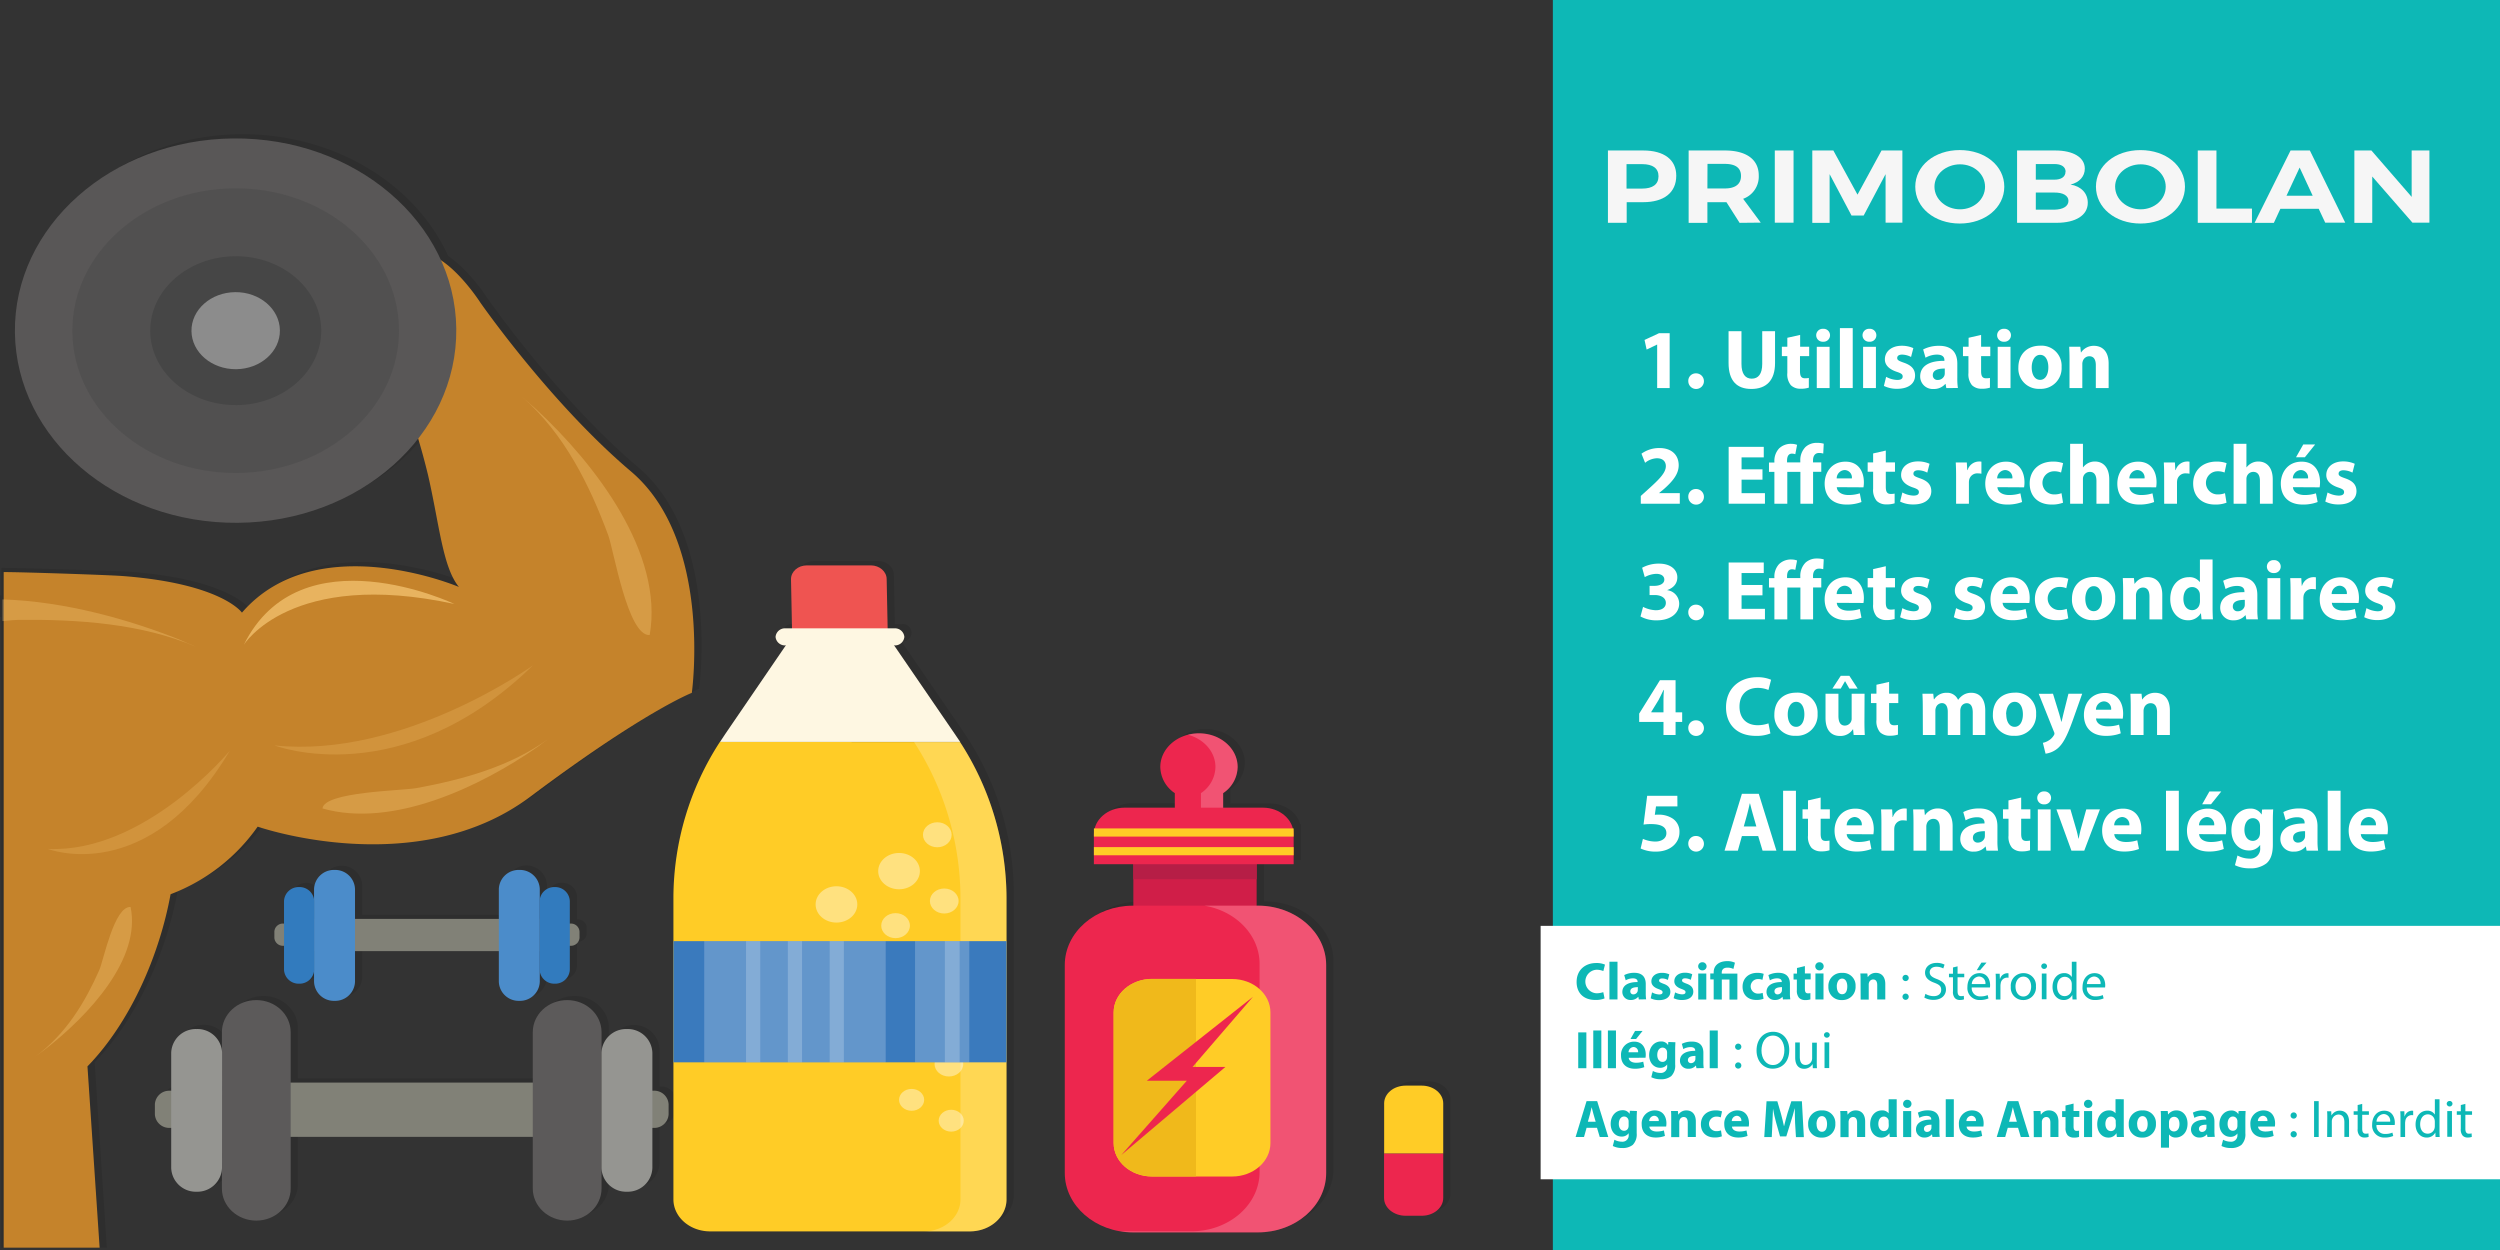 <svg id="Calque_1" data-name="Calque 1" xmlns="http://www.w3.org/2000/svg" viewBox="0 0 799.77 400"><rect x="0" y="0" width="799.77" height="400" fill="#333333" stroke="none"/><title>primobolan)sommaire</title><rect x="496.77" width="303" height="400" style="fill:#0db8b6"/><path d="M536.48,57.06c0,5.38-3.86,8.48-10.6,8.48h-5.26v6.6h-6V49h11.25C532.61,49,536.48,51.95,536.48,57.06Zm-5.68.17c0-2.57-1.89-3.86-5.23-3.86h-5v7.82h5C528.9,61.19,530.8,59.87,530.8,57.23Z" transform="translate(-0.23 -0.86)" style="fill:#f6f6f6"/><path d="M556.74,72.15l-4.2-6.6h-6.1v6.6h-6V49H552c6.93,0,10.87,2.9,10.87,8a7.55,7.55,0,0,1-5,7.46l5.64,7.62Zm-10.3-11H552c3.29,0,5.19-1.32,5.19-4s-1.89-3.86-5.19-3.86h-5.53Z" transform="translate(-0.23 -0.86)" style="fill:#f6f6f6"/><path d="M574,49v23.1h-6V49Z" transform="translate(-0.23 -0.86)" style="fill:#f6f6f6"/><path d="M586.73,49l7.73,14.13L602.15,49h6.67v23.1h-5.38V56.57l-7,13.23h-3.9l-7-13.23V72.15H580V49Z" transform="translate(-0.23 -0.86)" style="fill:#f6f6f6"/><path d="M641.42,60.59c0,6.67-6.14,11.78-14.24,11.78s-14.24-5.08-14.24-11.78,6.14-11.72,14.24-11.72S641.42,53.89,641.42,60.59Zm-22.34,0c0,4.06,3.75,7.23,8.18,7.23s8-3.17,8-7.23-3.6-7.16-8-7.16S619.08,56.53,619.08,60.59Z" transform="translate(-0.23 -0.86)" style="fill:#f6f6f6"/><path d="M667.18,54.82c0,2.48-1.74,4.42-4.58,5.08,3.45.56,5.53,2.81,5.53,5.84,0,4-3.86,6.4-10,6.4H645.51V49h12.2C663.54,49,667.18,51.25,667.18,54.82Zm-6.14,1c0-1.58-1.36-2.51-3.64-2.48H651.5v5h5.91C659.68,58.35,661,57.39,661,55.78Zm.91,9.31c0-1.68-1.74-2.71-4.54-2.67H651.5v5.48h5.91C660.21,67.89,661.95,66.86,661.95,65.08Z" transform="translate(-0.23 -0.86)" style="fill:#f6f6f6"/><path d="M699.22,60.59c0,6.67-6.14,11.78-14.24,11.78s-14.24-5.08-14.24-11.78S676.87,48.88,685,48.88,699.22,53.89,699.22,60.59Zm-22.34,0c0,4.06,3.75,7.23,8.18,7.23s8-3.17,8-7.23-3.6-7.16-8-7.16S676.87,56.53,676.87,60.59Z" transform="translate(-0.23 -0.86)" style="fill:#f6f6f6"/><path d="M709.29,49V67.59h11.36v4.55H703.31V49Z" transform="translate(-0.23 -0.86)" style="fill:#f6f6f6"/><path d="M742,67.66H729.74l-2.08,4.49h-6.17L733,49h6.17l11.32,23.1h-6.4Zm-1.93-4.19-4.17-9-4.2,9Z" transform="translate(-0.23 -0.86)" style="fill:#f6f6f6"/><path d="M758.86,49l12.88,14.85V49h5.68v23.1H772L759.13,57.33V72.15h-5.72V49Z" transform="translate(-0.23 -0.86)" style="fill:#f6f6f6"/><path d="M530.37,111.1h-.05L527,112.69l-.67-3.08,4.64-2.16h3.4V125h-4Z" transform="translate(-0.23 -0.86)" style="fill:#fff"/><path d="M540.33,122.81a2.38,2.38,0,0,1,2.43-2.51,2.5,2.5,0,1,1-2.43,2.51Z" transform="translate(-0.23 -0.86)" style="fill:#fff"/><path d="M557.34,106.81v10.47c0,3.13,1.19,4.72,3.29,4.72s3.35-1.51,3.35-4.72V106.81h4.1V117c0,5.61-2.83,8.29-7.58,8.29-4.59,0-7.29-2.54-7.29-8.34V106.81Z" transform="translate(-0.23 -0.86)" style="fill:#fff"/><path d="M576.11,108v3.78H579v3h-2.94v4.78c0,1.59.38,2.32,1.62,2.32a6.72,6.72,0,0,0,1.21-.11l0,3.1a8.05,8.05,0,0,1-2.67.35,4.27,4.27,0,0,1-3.08-1.13,5.47,5.47,0,0,1-1.13-3.91v-5.4h-1.75v-3h1.75v-2.86Z" transform="translate(-0.23 -0.86)" style="fill:#fff"/><path d="M585.67,108.13a2.06,2.06,0,0,1-2.21,2.05,2.07,2.07,0,1,1,0-4.13A2.06,2.06,0,0,1,585.67,108.13ZM581.43,125V111.8h4.1V125Z" transform="translate(-0.23 -0.86)" style="fill:#fff"/><path d="M588.83,105.83h4.1V125h-4.1Z" transform="translate(-0.23 -0.86)" style="fill:#fff"/><path d="M600.49,108.13a2.06,2.06,0,0,1-2.21,2.05,2.07,2.07,0,1,1,0-4.13A2.06,2.06,0,0,1,600.49,108.13ZM596.25,125V111.8h4.1V125Z" transform="translate(-0.23 -0.86)" style="fill:#fff"/><path d="M603.62,121.41a8,8,0,0,0,3.54,1c1.24,0,1.75-.43,1.75-1.11s-.41-1-1.94-1.51c-2.73-.92-3.78-2.4-3.75-4,0-2.46,2.11-4.32,5.37-4.32a8.86,8.86,0,0,1,3.73.76l-.73,2.83a6.47,6.47,0,0,0-2.86-.76c-1,0-1.57.4-1.57,1.08s.51.94,2.13,1.51c2.51.86,3.56,2.13,3.59,4.08,0,2.46-1.94,4.27-5.72,4.27a9.34,9.34,0,0,1-4.26-.92Z" transform="translate(-0.23 -0.86)" style="fill:#fff"/><path d="M622.87,125l-.24-1.32h-.08a4.75,4.75,0,0,1-3.78,1.62,4,4,0,0,1-4.26-4c0-3.43,3.08-5.07,7.75-5V116c0-.7-.38-1.7-2.4-1.7a7.42,7.42,0,0,0-3.64,1l-.76-2.65a10.9,10.9,0,0,1,5.13-1.16c4.4,0,5.8,2.59,5.8,5.7v4.59a20.46,20.46,0,0,0,.19,3.21Zm-.49-6.24c-2.16,0-3.83.49-3.83,2.08a1.47,1.47,0,0,0,1.62,1.57,2.24,2.24,0,0,0,2.13-1.51,3,3,0,0,0,.08-.7Z" transform="translate(-0.23 -0.86)" style="fill:#fff"/><path d="M634,108v3.78h2.94v3H634v4.78c0,1.59.38,2.32,1.62,2.32a6.72,6.72,0,0,0,1.21-.11l0,3.1a8.05,8.05,0,0,1-2.67.35,4.27,4.27,0,0,1-3.08-1.13,5.47,5.47,0,0,1-1.13-3.91v-5.4h-1.75v-3H630v-2.86Z" transform="translate(-0.23 -0.86)" style="fill:#fff"/><path d="M643.55,108.13a2.06,2.06,0,0,1-2.21,2.05,2.07,2.07,0,1,1,0-4.13A2.06,2.06,0,0,1,643.55,108.13ZM639.31,125V111.8h4.1V125Z" transform="translate(-0.23 -0.86)" style="fill:#fff"/><path d="M659.75,118.25a6.62,6.62,0,0,1-7,7,6.47,6.47,0,0,1-6.83-6.8c0-4.26,2.81-7,7-7A6.42,6.42,0,0,1,659.75,118.25Zm-9.56.13c0,2.27.94,4,2.7,4,1.59,0,2.62-1.59,2.62-4,0-2-.76-4-2.62-4S650.19,116.44,650.19,118.39Z" transform="translate(-0.23 -0.86)" style="fill:#fff"/><path d="M662.29,116c0-1.65-.05-3-.11-4.21h3.56l.19,1.81H666a4.83,4.83,0,0,1,4.08-2.11c2.7,0,4.72,1.78,4.72,5.67V125h-4.1v-7.31c0-1.7-.59-2.86-2.08-2.86a2.19,2.19,0,0,0-2.08,1.54,2.83,2.83,0,0,0-.16,1V125h-4.1Z" transform="translate(-0.23 -0.86)" style="fill:#fff"/><path d="M525.13,162v-2.48l2.27-2.05c3.83-3.43,5.7-5.4,5.75-7.45,0-1.43-.86-2.56-2.89-2.56a6.35,6.35,0,0,0-3.75,1.46L525.35,146a9.71,9.71,0,0,1,5.75-1.81c4,0,6.16,2.32,6.16,5.51,0,2.94-2.13,5.29-4.67,7.56L531,158.57v.05h6.61V162Z" transform="translate(-0.23 -0.86)" style="fill:#fff"/><path d="M540.33,159.81a2.38,2.38,0,0,1,2.43-2.51,2.5,2.5,0,1,1-2.43,2.51Z" transform="translate(-0.23 -0.86)" style="fill:#fff"/><path d="M564.06,154.31h-6.69v4.32h7.48V162H553.24V143.81h11.23v3.37h-7.1V151h6.69Z" transform="translate(-0.23 -0.86)" style="fill:#fff"/><path d="M576.19,162V151.82H572V162h-4.13V151.82h-1.73v-3h1.73v-.27a5.86,5.86,0,0,1,1.51-4.24,5.45,5.45,0,0,1,4-1.46,5.08,5.08,0,0,1,1.75.32l-.57,3a3.32,3.32,0,0,0-1.05-.19c-1.21,0-1.59,1-1.59,2.32v.49h4.24v-.51a6,6,0,0,1,1.67-4.43,5.3,5.3,0,0,1,3.64-1.32,8,8,0,0,1,2.19.27l-.16,3.16a4.63,4.63,0,0,0-1.35-.19c-1.35,0-1.92,1.05-1.92,2.35v.67h2.64v3h-2.62V162Z" transform="translate(-0.23 -0.86)" style="fill:#fff"/><path d="M587.83,156.71c.13,1.7,1.81,2.51,3.72,2.51a11.62,11.62,0,0,0,3.64-.54l.54,2.78a13,13,0,0,1-4.78.81c-4.48,0-7-2.59-7-6.72,0-3.35,2.08-7,6.67-7,4.27,0,5.88,3.32,5.88,6.59a9.78,9.78,0,0,1-.13,1.62Zm4.83-2.81a2.38,2.38,0,0,0-2.32-2.67,2.69,2.69,0,0,0-2.54,2.67Z" transform="translate(-0.23 -0.86)" style="fill:#fff"/><path d="M603.51,145v3.78h2.94v3h-2.94v4.78c0,1.59.38,2.32,1.62,2.32a6.72,6.72,0,0,0,1.21-.11l0,3.1a8.05,8.05,0,0,1-2.67.35,4.27,4.27,0,0,1-3.08-1.13,5.47,5.47,0,0,1-1.13-3.91v-5.4h-1.75v-3h1.75v-2.86Z" transform="translate(-0.23 -0.86)" style="fill:#fff"/><path d="M608.81,158.41a8,8,0,0,0,3.54,1c1.24,0,1.75-.43,1.75-1.11s-.41-1-1.94-1.51c-2.73-.92-3.78-2.4-3.75-4,0-2.46,2.11-4.32,5.37-4.32a8.86,8.86,0,0,1,3.73.76l-.73,2.83a6.47,6.47,0,0,0-2.86-.76c-1,0-1.57.4-1.57,1.08s.51.94,2.13,1.51c2.51.86,3.56,2.13,3.59,4.08,0,2.46-1.94,4.27-5.72,4.27a9.34,9.34,0,0,1-4.26-.92Z" transform="translate(-0.23 -0.86)" style="fill:#fff"/><path d="M626,153.15c0-1.94-.05-3.21-.11-4.35h3.54l.14,2.43h.11a3.88,3.88,0,0,1,3.56-2.73,4.21,4.21,0,0,1,.86.05v3.86a5.9,5.9,0,0,0-1.11-.11,2.64,2.64,0,0,0-2.81,2.08,4.86,4.86,0,0,0-.08.92V162H626Z" transform="translate(-0.23 -0.86)" style="fill:#fff"/><path d="M639.21,156.71c.13,1.7,1.81,2.51,3.72,2.51a11.62,11.62,0,0,0,3.64-.54l.54,2.78a13,13,0,0,1-4.78.81c-4.48,0-7-2.59-7-6.72,0-3.35,2.08-7,6.67-7,4.27,0,5.88,3.32,5.88,6.59a9.78,9.78,0,0,1-.13,1.62ZM644,153.9a2.38,2.38,0,0,0-2.32-2.67,2.69,2.69,0,0,0-2.54,2.67Z" transform="translate(-0.23 -0.86)" style="fill:#fff"/><path d="M660.21,161.68a10,10,0,0,1-3.67.59c-4.26,0-7-2.59-7-6.75,0-3.86,2.65-7,7.56-7a9.51,9.51,0,0,1,3.13.51l-.65,3a5.61,5.61,0,0,0-2.29-.4,3.7,3.7,0,0,0,.08,7.4,6.33,6.33,0,0,0,2.35-.4Z" transform="translate(-0.23 -0.86)" style="fill:#fff"/><path d="M662.48,142.83h4.1v7.53h.05a4.92,4.92,0,0,1,1.62-1.35,4.61,4.61,0,0,1,2.13-.51c2.62,0,4.62,1.81,4.62,5.78V162h-4.1v-7.26c0-1.73-.59-2.92-2.13-2.92a2.18,2.18,0,0,0-2.05,1.43,2.6,2.6,0,0,0-.14.92V162h-4.1Z" transform="translate(-0.23 -0.86)" style="fill:#fff"/><path d="M681.46,156.71c.13,1.7,1.81,2.51,3.72,2.51a11.62,11.62,0,0,0,3.64-.54l.54,2.78a13,13,0,0,1-4.78.81c-4.48,0-7-2.59-7-6.72,0-3.35,2.08-7,6.67-7,4.27,0,5.88,3.32,5.88,6.59a9.78,9.78,0,0,1-.13,1.62Zm4.83-2.81a2.38,2.38,0,0,0-2.32-2.67,2.69,2.69,0,0,0-2.54,2.67Z" transform="translate(-0.23 -0.86)" style="fill:#fff"/><path d="M692.56,153.15c0-1.94-.05-3.21-.11-4.35H696l.14,2.43h.11a3.88,3.88,0,0,1,3.56-2.73,4.21,4.21,0,0,1,.86.05v3.86a5.9,5.9,0,0,0-1.11-.11,2.64,2.64,0,0,0-2.81,2.08,4.86,4.86,0,0,0-.08.92V162h-4.1Z" transform="translate(-0.23 -0.86)" style="fill:#fff"/><path d="M712.51,161.68a10,10,0,0,1-3.67.59c-4.26,0-7-2.59-7-6.75,0-3.86,2.65-7,7.56-7a9.51,9.51,0,0,1,3.13.51l-.65,3a5.61,5.61,0,0,0-2.29-.4,3.7,3.7,0,0,0,.08,7.4,6.33,6.33,0,0,0,2.35-.4Z" transform="translate(-0.23 -0.86)" style="fill:#fff"/><path d="M714.78,142.83h4.1v7.53h.05a4.92,4.92,0,0,1,1.62-1.35,4.61,4.61,0,0,1,2.13-.51c2.62,0,4.62,1.81,4.62,5.78V162h-4.1v-7.26c0-1.73-.59-2.92-2.13-2.92a2.18,2.18,0,0,0-2.05,1.43,2.6,2.6,0,0,0-.14.92V162h-4.1Z" transform="translate(-0.23 -0.86)" style="fill:#fff"/><path d="M733.76,156.71c.13,1.7,1.81,2.51,3.72,2.51a11.62,11.62,0,0,0,3.64-.54l.54,2.78a13,13,0,0,1-4.78.81c-4.48,0-7-2.59-7-6.72,0-3.35,2.08-7,6.67-7,4.27,0,5.88,3.32,5.88,6.59a9.78,9.78,0,0,1-.13,1.62Zm4.83-2.81a2.38,2.38,0,0,0-2.32-2.67,2.69,2.69,0,0,0-2.54,2.67Zm2.27-10.85-3.29,4.1h-2.83l2.32-4.1Z" transform="translate(-0.23 -0.86)" style="fill:#fff"/><path d="M744.83,158.41a8,8,0,0,0,3.54,1c1.24,0,1.75-.43,1.75-1.11s-.41-1-1.94-1.51c-2.73-.92-3.78-2.4-3.75-4,0-2.46,2.11-4.32,5.37-4.32a8.86,8.86,0,0,1,3.73.76l-.73,2.83a6.47,6.47,0,0,0-2.86-.76c-1,0-1.57.4-1.57,1.08s.51.94,2.13,1.51c2.51.86,3.56,2.13,3.59,4.08,0,2.46-1.94,4.27-5.72,4.27a9.34,9.34,0,0,1-4.26-.92Z" transform="translate(-0.23 -0.86)" style="fill:#fff"/><path d="M525.86,195a9.68,9.68,0,0,0,4.08,1.08c2.13,0,3.21-1,3.21-2.35,0-1.73-1.73-2.51-3.54-2.51h-1.67v-2.94h1.59c1.38,0,3.13-.54,3.13-2,0-1.05-.86-1.84-2.59-1.84a8,8,0,0,0-3.67,1.05l-.84-3a11,11,0,0,1,5.43-1.32c3.75,0,5.83,2,5.83,4.37,0,1.86-1.05,3.32-3.21,4.08v.05a4.36,4.36,0,0,1,3.81,4.27c0,3.1-2.73,5.37-7.18,5.37a10.37,10.37,0,0,1-5.21-1.24Z" transform="translate(-0.23 -0.86)" style="fill:#fff"/><path d="M540.33,196.81a2.38,2.38,0,0,1,2.43-2.51,2.5,2.5,0,1,1-2.43,2.51Z" transform="translate(-0.23 -0.86)" style="fill:#fff"/><path d="M564.06,191.31h-6.69v4.32h7.48V199H553.24V180.81h11.23v3.37h-7.1V188h6.69Z" transform="translate(-0.23 -0.86)" style="fill:#fff"/><path d="M576.19,199V188.82H572V199h-4.13V188.82h-1.73v-3h1.73v-.27a5.86,5.86,0,0,1,1.51-4.24,5.45,5.45,0,0,1,4-1.46,5.08,5.08,0,0,1,1.75.32l-.57,3a3.3,3.3,0,0,0-1.05-.19c-1.21,0-1.59,1-1.59,2.32v.49h4.24v-.51a6,6,0,0,1,1.67-4.43,5.3,5.3,0,0,1,3.64-1.32,8,8,0,0,1,2.19.27l-.16,3.16a4.65,4.65,0,0,0-1.35-.19c-1.35,0-1.92,1.05-1.92,2.35v.67h2.64v3h-2.62V199Z" transform="translate(-0.23 -0.86)" style="fill:#fff"/><path d="M587.83,193.71c.13,1.7,1.81,2.51,3.72,2.51a11.61,11.61,0,0,0,3.64-.54l.54,2.78a13,13,0,0,1-4.78.81c-4.48,0-7-2.59-7-6.72,0-3.35,2.08-7,6.67-7,4.27,0,5.88,3.32,5.88,6.59a9.77,9.77,0,0,1-.13,1.62Zm4.83-2.81a2.38,2.38,0,0,0-2.32-2.67,2.7,2.7,0,0,0-2.54,2.67Z" transform="translate(-0.23 -0.86)" style="fill:#fff"/><path d="M603.51,182v3.78h2.94v3h-2.94v4.78c0,1.59.38,2.32,1.62,2.32a6.63,6.63,0,0,0,1.21-.11l0,3.1a8.06,8.06,0,0,1-2.67.35,4.27,4.27,0,0,1-3.08-1.13,5.47,5.47,0,0,1-1.13-3.91v-5.4h-1.75v-3h1.75v-2.86Z" transform="translate(-0.23 -0.86)" style="fill:#fff"/><path d="M608.81,195.41a8,8,0,0,0,3.54,1c1.24,0,1.75-.43,1.75-1.11s-.41-1-1.94-1.51c-2.73-.92-3.78-2.4-3.75-4,0-2.46,2.11-4.32,5.37-4.32a8.85,8.85,0,0,1,3.73.76l-.73,2.83a6.47,6.47,0,0,0-2.86-.76c-1,0-1.57.41-1.57,1.08s.51.94,2.13,1.51c2.51.86,3.56,2.13,3.59,4.08,0,2.46-1.94,4.26-5.72,4.26a9.36,9.36,0,0,1-4.26-.92Z" transform="translate(-0.23 -0.86)" style="fill:#fff"/><path d="M626,195.41a8,8,0,0,0,3.54,1c1.24,0,1.75-.43,1.75-1.11s-.41-1-1.94-1.51c-2.73-.92-3.78-2.4-3.75-4,0-2.46,2.11-4.32,5.37-4.32a8.85,8.85,0,0,1,3.73.76l-.73,2.83a6.47,6.47,0,0,0-2.86-.76c-1,0-1.57.41-1.57,1.08s.51.94,2.13,1.51c2.51.86,3.56,2.13,3.59,4.08,0,2.46-1.94,4.26-5.72,4.26a9.36,9.36,0,0,1-4.26-.92Z" transform="translate(-0.23 -0.86)" style="fill:#fff"/><path d="M640.88,193.71c.13,1.7,1.81,2.51,3.72,2.51a11.61,11.61,0,0,0,3.64-.54l.54,2.78a13,13,0,0,1-4.78.81c-4.48,0-7-2.59-7-6.72,0-3.35,2.08-7,6.67-7,4.27,0,5.88,3.32,5.88,6.59a9.77,9.77,0,0,1-.13,1.62Zm4.83-2.81a2.38,2.38,0,0,0-2.32-2.67,2.7,2.7,0,0,0-2.54,2.67Z" transform="translate(-0.23 -0.86)" style="fill:#fff"/><path d="M661.88,198.68a10,10,0,0,1-3.67.59c-4.26,0-7-2.59-7-6.75,0-3.86,2.65-7,7.56-7a9.51,9.51,0,0,1,3.13.51l-.65,3a5.61,5.61,0,0,0-2.29-.4,3.7,3.7,0,0,0,.08,7.4,6.35,6.35,0,0,0,2.35-.4Z" transform="translate(-0.23 -0.86)" style="fill:#fff"/><path d="M676.9,192.25a6.62,6.62,0,0,1-7,7,6.47,6.47,0,0,1-6.83-6.8c0-4.27,2.81-7,7-7A6.42,6.42,0,0,1,676.9,192.25Zm-9.56.13c0,2.27.94,4,2.7,4,1.59,0,2.62-1.59,2.62-4,0-2-.76-4-2.62-4S667.34,190.44,667.34,192.39Z" transform="translate(-0.23 -0.86)" style="fill:#fff"/><path d="M679.44,190c0-1.65-.05-3.05-.11-4.21h3.56l.19,1.81h.08a4.83,4.83,0,0,1,4.08-2.11c2.7,0,4.72,1.78,4.72,5.67V199h-4.1v-7.32c0-1.7-.59-2.86-2.08-2.86a2.19,2.19,0,0,0-2.08,1.54,2.83,2.83,0,0,0-.16,1V199h-4.1Z" transform="translate(-0.23 -0.86)" style="fill:#fff"/><path d="M708.05,179.83v15.22c0,1.49.05,3.05.11,3.94h-3.64l-.19-1.94h-.05a4.61,4.61,0,0,1-4.13,2.24c-3.13,0-5.64-2.67-5.64-6.78,0-4.45,2.75-7,5.91-7A4,4,0,0,1,703.9,187H704v-7.15ZM704,191.39a6.53,6.53,0,0,0-.05-.73,2.47,2.47,0,0,0-2.4-2c-1.86,0-2.83,1.67-2.83,3.75,0,2.24,1.11,3.64,2.81,3.64a2.4,2.4,0,0,0,2.38-2,3.49,3.49,0,0,0,.11-.95Z" transform="translate(-0.23 -0.86)" style="fill:#fff"/><path d="M718.85,199l-.24-1.32h-.08a4.75,4.75,0,0,1-3.78,1.62,4,4,0,0,1-4.26-4c0-3.43,3.08-5.07,7.75-5V190c0-.7-.38-1.7-2.4-1.7a7.42,7.42,0,0,0-3.64,1l-.76-2.65a10.9,10.9,0,0,1,5.13-1.16c4.4,0,5.8,2.59,5.8,5.7v4.59a20.46,20.46,0,0,0,.19,3.21Zm-.49-6.24c-2.16,0-3.83.49-3.83,2.08a1.47,1.47,0,0,0,1.62,1.57,2.24,2.24,0,0,0,2.13-1.51,3,3,0,0,0,.08-.7Z" transform="translate(-0.23 -0.86)" style="fill:#fff"/><path d="M729.85,182.13a2.06,2.06,0,0,1-2.21,2.05,2.07,2.07,0,1,1,0-4.13A2.06,2.06,0,0,1,729.85,182.13ZM725.61,199V185.8h4.1V199Z" transform="translate(-0.23 -0.86)" style="fill:#fff"/><path d="M733,190.15c0-1.94-.05-3.21-.11-4.35h3.54l.14,2.43h.11a3.88,3.88,0,0,1,3.56-2.73,4.24,4.24,0,0,1,.86.05v3.86a5.81,5.81,0,0,0-1.11-.11,2.64,2.64,0,0,0-2.81,2.08,4.86,4.86,0,0,0-.08.92V199H733Z" transform="translate(-0.23 -0.86)" style="fill:#fff"/><path d="M746.21,193.71c.13,1.7,1.81,2.51,3.72,2.51a11.61,11.61,0,0,0,3.64-.54l.54,2.78a13,13,0,0,1-4.78.81c-4.48,0-7-2.59-7-6.72,0-3.35,2.08-7,6.67-7,4.27,0,5.88,3.32,5.88,6.59a9.77,9.77,0,0,1-.13,1.62ZM751,190.9a2.38,2.38,0,0,0-2.32-2.67,2.7,2.7,0,0,0-2.54,2.67Z" transform="translate(-0.23 -0.86)" style="fill:#fff"/><path d="M757.28,195.41a8,8,0,0,0,3.54,1c1.24,0,1.75-.43,1.75-1.11s-.41-1-1.94-1.51c-2.73-.92-3.78-2.4-3.75-4,0-2.46,2.11-4.32,5.37-4.32a8.85,8.85,0,0,1,3.73.76l-.73,2.83a6.47,6.47,0,0,0-2.86-.76c-1,0-1.57.41-1.57,1.08s.51.94,2.13,1.51c2.51.86,3.56,2.13,3.59,4.08,0,2.46-1.94,4.26-5.72,4.26a9.36,9.36,0,0,1-4.26-.92Z" transform="translate(-0.23 -0.86)" style="fill:#fff"/><path d="M532.39,236v-4.18h-7.77v-2.67l6.64-10.69h5v10.28h2.11v3.08h-2.11V236Zm0-7.26v-3.89c0-1.05.05-2.13.13-3.27h-.11c-.57,1.13-1,2.16-1.62,3.27l-2.35,3.83v.05Z" transform="translate(-0.23 -0.86)" style="fill:#fff"/><path d="M540.33,233.81a2.38,2.38,0,0,1,2.43-2.51,2.5,2.5,0,1,1-2.43,2.51Z" transform="translate(-0.23 -0.86)" style="fill:#fff"/><path d="M566.6,235.49a11.73,11.73,0,0,1-4.67.78c-6.29,0-9.53-3.91-9.53-9.1,0-6.21,4.43-9.66,9.93-9.66a10.73,10.73,0,0,1,4.48.81l-.84,3.27a8.89,8.89,0,0,0-3.46-.67c-3.27,0-5.8,2-5.8,6,0,3.64,2.16,5.94,5.83,5.94a10.3,10.3,0,0,0,3.43-.59Z" transform="translate(-0.23 -0.86)" style="fill:#fff"/><path d="M581.69,229.25a6.62,6.62,0,0,1-7,7,6.47,6.47,0,0,1-6.83-6.8c0-4.27,2.81-7,7-7A6.42,6.42,0,0,1,581.69,229.25Zm-9.55.13c0,2.27.94,4,2.7,4,1.59,0,2.62-1.59,2.62-4,0-2-.76-4-2.62-4S572.14,227.44,572.14,229.39Z" transform="translate(-0.23 -0.86)" style="fill:#fff"/><path d="M596.68,231.76c0,1.73.05,3.13.11,4.24h-3.56l-.19-1.86H593a4.71,4.71,0,0,1-4.13,2.16c-2.67,0-4.64-1.67-4.64-5.75V222.8h4.13v7.1c0,1.92.62,3.08,2.05,3.08a2.21,2.21,0,0,0,2.05-1.43,2.28,2.28,0,0,0,.13-.89V222.8h4.13Zm-4.83-14.71,2.67,4.1h-2.67l-1.35-2.35h-.05l-1.35,2.35h-2.67l2.67-4.1Z" transform="translate(-0.23 -0.86)" style="fill:#fff"/><path d="M604.57,219v3.78h2.94v3h-2.94v4.78c0,1.59.38,2.32,1.62,2.32a6.63,6.63,0,0,0,1.21-.11l0,3.1a8.06,8.06,0,0,1-2.67.35,4.27,4.27,0,0,1-3.08-1.13,5.47,5.47,0,0,1-1.13-3.91v-5.4h-1.75v-3h1.75v-2.86Z" transform="translate(-0.23 -0.86)" style="fill:#fff"/><path d="M615.34,227c0-1.65-.05-3.05-.11-4.21h3.46l.19,1.78H619a4.58,4.58,0,0,1,4-2.08,3.74,3.74,0,0,1,3.62,2.24h.05a5.9,5.9,0,0,1,1.7-1.59,4.77,4.77,0,0,1,2.51-.65c2.54,0,4.45,1.78,4.45,5.72V236h-4v-7.18c0-1.92-.62-3-1.94-3a2,2,0,0,0-1.89,1.43,3.42,3.42,0,0,0-.16,1.05V236h-4v-7.4c0-1.67-.59-2.81-1.89-2.81a2.09,2.09,0,0,0-1.92,1.48,2.73,2.73,0,0,0-.16,1V236h-4Z" transform="translate(-0.23 -0.86)" style="fill:#fff"/><path d="M651.6,229.25a6.62,6.62,0,0,1-7,7,6.47,6.47,0,0,1-6.83-6.8c0-4.27,2.81-7,7-7A6.42,6.42,0,0,1,651.6,229.25Zm-9.55.13c0,2.27.94,4,2.7,4,1.59,0,2.62-1.59,2.62-4,0-2-.76-4-2.62-4S642,227.44,642,229.39Z" transform="translate(-0.23 -0.86)" style="fill:#fff"/><path d="M657,222.8l2,6.48c.22.78.49,1.75.65,2.46h.08c.19-.7.41-1.7.59-2.46l1.62-6.48h4.4l-3.08,8.69c-1.89,5.24-3.16,7.34-4.64,8.67a7.58,7.58,0,0,1-4,1.81l-.86-3.48a5.18,5.18,0,0,0,1.78-.7,4.72,4.72,0,0,0,1.7-1.65,1.07,1.07,0,0,0,.22-.59,1.5,1.5,0,0,0-.19-.67l-4.83-12.07Z" transform="translate(-0.23 -0.86)" style="fill:#fff"/><path d="M670.77,230.71c.13,1.7,1.81,2.51,3.72,2.51a11.61,11.61,0,0,0,3.64-.54l.54,2.78a13,13,0,0,1-4.78.81c-4.48,0-7-2.59-7-6.72,0-3.35,2.08-7,6.67-7,4.27,0,5.88,3.32,5.88,6.59a9.77,9.77,0,0,1-.13,1.62Zm4.83-2.81a2.38,2.38,0,0,0-2.32-2.67,2.7,2.7,0,0,0-2.54,2.67Z" transform="translate(-0.23 -0.86)" style="fill:#fff"/><path d="M681.87,227c0-1.65-.05-3.05-.11-4.21h3.56l.19,1.81h.08a4.83,4.83,0,0,1,4.08-2.11c2.7,0,4.72,1.78,4.72,5.67V236h-4.1v-7.32c0-1.7-.59-2.86-2.08-2.86a2.19,2.19,0,0,0-2.08,1.54,2.83,2.83,0,0,0-.16,1V236h-4.1Z" transform="translate(-0.23 -0.86)" style="fill:#fff"/><path d="M536.85,258.83H530l-.38,2.7a7.5,7.5,0,0,1,1.13-.05,8,8,0,0,1,4.62,1.27,5,5,0,0,1,2.13,4.4c0,3.27-2.81,6.15-7.53,6.15a11.14,11.14,0,0,1-4.89-1l.73-3.08a10.08,10.08,0,0,0,4,.86c1.7,0,3.51-.81,3.51-2.67s-1.43-2.92-4.94-2.92a15.09,15.09,0,0,0-2.37.16l1.16-9.2h9.66Z" transform="translate(-0.23 -0.86)" style="fill:#fff"/><path d="M540.33,270.81a2.38,2.38,0,0,1,2.43-2.51,2.5,2.5,0,1,1-2.43,2.51Z" transform="translate(-0.23 -0.86)" style="fill:#fff"/><path d="M557.48,268.33l-1.3,4.67h-4.26l5.56-18.19h5.4L568.52,273h-4.43l-1.4-4.67Zm4.62-3.08L561,261.39c-.32-1.08-.65-2.43-.92-3.51H560c-.27,1.08-.54,2.46-.84,3.51l-1.08,3.86Z" transform="translate(-0.23 -0.86)" style="fill:#fff"/><path d="M570.66,253.83h4.1V273h-4.1Z" transform="translate(-0.23 -0.86)" style="fill:#fff"/><path d="M582.67,256v3.78h2.94v3h-2.94v4.78c0,1.59.38,2.32,1.62,2.32a6.63,6.63,0,0,0,1.21-.11l0,3.1a8.06,8.06,0,0,1-2.67.35,4.27,4.27,0,0,1-3.08-1.13,5.47,5.47,0,0,1-1.13-3.91v-5.4h-1.75v-3h1.75v-2.86Z" transform="translate(-0.23 -0.86)" style="fill:#fff"/><path d="M591,267.71c.13,1.7,1.81,2.51,3.72,2.51a11.61,11.61,0,0,0,3.64-.54l.54,2.78a13,13,0,0,1-4.78.81c-4.48,0-7-2.59-7-6.72,0-3.35,2.08-7,6.67-7,4.27,0,5.88,3.32,5.88,6.59a9.77,9.77,0,0,1-.13,1.62Zm4.83-2.81a2.38,2.38,0,0,0-2.32-2.67A2.7,2.7,0,0,0,591,264.9Z" transform="translate(-0.23 -0.86)" style="fill:#fff"/><path d="M602.11,264.15c0-1.94-.05-3.21-.11-4.35h3.54l.14,2.43h.11a3.88,3.88,0,0,1,3.56-2.73,4.24,4.24,0,0,1,.86.05v3.86a5.81,5.81,0,0,0-1.11-.11,2.64,2.64,0,0,0-2.81,2.08,4.86,4.86,0,0,0-.08.92V273h-4.1Z" transform="translate(-0.23 -0.86)" style="fill:#fff"/><path d="M612.37,264c0-1.65-.05-3.05-.11-4.21h3.56l.19,1.81h.08a4.83,4.83,0,0,1,4.08-2.11c2.7,0,4.72,1.78,4.72,5.67V273h-4.1v-7.32c0-1.7-.59-2.86-2.08-2.86a2.19,2.19,0,0,0-2.08,1.54,2.83,2.83,0,0,0-.16,1V273h-4.1Z" transform="translate(-0.23 -0.86)" style="fill:#fff"/><path d="M635.7,273l-.24-1.32h-.08a4.75,4.75,0,0,1-3.78,1.62,4,4,0,0,1-4.26-4c0-3.43,3.08-5.07,7.75-5V264c0-.7-.38-1.7-2.4-1.7a7.42,7.42,0,0,0-3.64,1l-.76-2.65a10.9,10.9,0,0,1,5.13-1.16c4.4,0,5.8,2.59,5.8,5.7v4.59a20.46,20.46,0,0,0,.19,3.21Zm-.49-6.24c-2.16,0-3.83.49-3.83,2.08a1.47,1.47,0,0,0,1.62,1.57,2.24,2.24,0,0,0,2.13-1.51,3,3,0,0,0,.08-.7Z" transform="translate(-0.23 -0.86)" style="fill:#fff"/><path d="M646.82,256v3.78h2.94v3h-2.94v4.78c0,1.59.38,2.32,1.62,2.32a6.63,6.63,0,0,0,1.21-.11l0,3.1a8.06,8.06,0,0,1-2.67.35,4.27,4.27,0,0,1-3.08-1.13,5.47,5.47,0,0,1-1.13-3.91v-5.4H641v-3h1.75v-2.86Z" transform="translate(-0.23 -0.86)" style="fill:#fff"/><path d="M656.38,256.13a2.06,2.06,0,0,1-2.21,2.05,2.07,2.07,0,1,1,0-4.13A2.06,2.06,0,0,1,656.38,256.13ZM652.14,273V259.8h4.1V273Z" transform="translate(-0.23 -0.86)" style="fill:#fff"/><path d="M662.59,259.8l1.78,6.13a30.79,30.79,0,0,1,.76,3.21h.08c.22-1.08.43-2.08.73-3.21l1.7-6.13H672L667,273h-4.1l-4.8-13.2Z" transform="translate(-0.23 -0.86)" style="fill:#fff"/><path d="M676.6,267.71c.13,1.7,1.81,2.51,3.72,2.51a11.61,11.61,0,0,0,3.64-.54l.54,2.78a13,13,0,0,1-4.78.81c-4.48,0-7-2.59-7-6.72,0-3.35,2.08-7,6.67-7,4.27,0,5.88,3.32,5.88,6.59a9.77,9.77,0,0,1-.13,1.62Zm4.83-2.81a2.38,2.38,0,0,0-2.32-2.67,2.7,2.7,0,0,0-2.54,2.67Z" transform="translate(-0.23 -0.86)" style="fill:#fff"/><path d="M693.15,253.83h4.1V273h-4.1Z" transform="translate(-0.23 -0.86)" style="fill:#fff"/><path d="M703.74,267.71c.13,1.7,1.81,2.51,3.72,2.51a11.61,11.61,0,0,0,3.64-.54l.54,2.78a13,13,0,0,1-4.78.81c-4.48,0-7-2.59-7-6.72,0-3.35,2.08-7,6.67-7,4.27,0,5.88,3.32,5.88,6.59a9.77,9.77,0,0,1-.13,1.62Zm4.83-2.81a2.38,2.38,0,0,0-2.32-2.67,2.7,2.7,0,0,0-2.54,2.67Zm2.27-10.85-3.29,4.1h-2.83l2.32-4.1Z" transform="translate(-0.23 -0.86)" style="fill:#fff"/><path d="M727.44,259.8c-.05.84-.11,1.94-.11,3.91v7.37c0,2.54-.51,4.62-2,5.94a8.14,8.14,0,0,1-5.37,1.62,10.29,10.29,0,0,1-4.75-1l.81-3.1a8.12,8.12,0,0,0,3.83,1,3.15,3.15,0,0,0,3.43-3.48v-.86h-.05a4.22,4.22,0,0,1-3.56,1.73c-3.27,0-5.59-2.64-5.59-6.45,0-4.24,2.75-6.94,6-6.94a4,4,0,0,1,3.62,1.86h.05l.14-1.57Zm-4.21,5.37a3.21,3.21,0,0,0-.08-.76,2.25,2.25,0,0,0-2.21-1.81c-1.48,0-2.7,1.35-2.7,3.75,0,2,1,3.51,2.7,3.51a2.23,2.23,0,0,0,2.16-1.67,3.47,3.47,0,0,0,.13-1.08Z" transform="translate(-0.23 -0.86)" style="fill:#fff"/><path d="M738.13,273l-.24-1.32h-.08A4.75,4.75,0,0,1,734,273.3a4,4,0,0,1-4.26-4c0-3.43,3.08-5.07,7.75-5V264c0-.7-.38-1.7-2.4-1.7a7.42,7.42,0,0,0-3.64,1l-.76-2.65a10.9,10.9,0,0,1,5.13-1.16c4.4,0,5.8,2.59,5.8,5.7v4.59a20.46,20.46,0,0,0,.19,3.21Zm-.49-6.24c-2.16,0-3.83.49-3.83,2.08a1.47,1.47,0,0,0,1.62,1.57,2.24,2.24,0,0,0,2.13-1.51,3,3,0,0,0,.08-.7Z" transform="translate(-0.23 -0.86)" style="fill:#fff"/><path d="M744.88,253.83H749V273h-4.1Z" transform="translate(-0.23 -0.86)" style="fill:#fff"/><path d="M755.47,267.71c.13,1.7,1.81,2.51,3.72,2.51a11.61,11.61,0,0,0,3.64-.54l.54,2.78a13,13,0,0,1-4.78.81c-4.48,0-7-2.59-7-6.72,0-3.35,2.08-7,6.67-7,4.27,0,5.88,3.32,5.88,6.59a9.77,9.77,0,0,1-.13,1.62Zm4.83-2.81a2.38,2.38,0,0,0-2.32-2.67,2.7,2.7,0,0,0-2.54,2.67Z" transform="translate(-0.23 -0.86)" style="fill:#fff"/><g style="opacity:0.1"><path d="M53.54,300a119.39,119.39,0,0,0,3.59-14.4A59.92,59.92,0,0,0,85,264s50.82,17.71,87.23-9.59,51.66-33.21,51.66-33.21,6.76-48.61-19.48-70.84c-25.89-21.93-48.22-54.06-48.22-54.06s-5.76-9-12.57-13.51c-10.41-23-36.3-39.23-66.4-39C38.24,44.15,7,72,7.35,105.92s32.31,61.22,71.28,60.87c24-.21,45.14-10.87,57.7-27,1.13,3.73,2.23,7.72,3.16,11.75,3.63,15.83,4.67,29.39,9.86,35.72,0,0-45.51-19.37-69.41,8.22,0,0-6.38-9.29-38.13-11.71C37,183.44,6.65,182.53.67,182.53v8.78l-.43,0v6.94l.43,0v59.4h0V400H34.4l-3.89-59.32C39.79,331.2,48.23,316.86,53.54,300Z" transform="translate(-0.23 -0.86)" style="fill:#050505"/><path d="M457.35,346.8H452.2c-3.8,0-6.87,2.54-6.87,5.68v30.3c0,3.14,3.08,5.68,6.87,5.68h5.16c3.8,0,6.87-2.54,6.87-5.68v-30.3C464.23,349.34,461.15,346.8,457.35,346.8Z" transform="translate(-0.23 -0.86)" style="fill:#050505"/><path d="M168.66,319.7a6.34,6.34,0,0,0,6.55-6.1v-3.34a4.72,4.72,0,0,0,4.79,4,4.68,4.68,0,0,0,4.83-4.5v-7.65l.22,0a2.73,2.73,0,0,0,2.87-2.55v-2a2.73,2.73,0,0,0-2.87-2.55l-.22,0v-7.24a4.68,4.68,0,0,0-4.83-4.5,4.73,4.73,0,0,0-4.79,4v-3.34a6.56,6.56,0,0,0-13.1,0v9.56h-46v-9.56a6.56,6.56,0,0,0-13.09,0v3.34a4.86,4.86,0,0,0-9.63.55V295l-.22,0a2.72,2.72,0,0,0-2.87,2.55v2a2.72,2.72,0,0,0,2.87,2.55l.22,0v7.65a4.86,4.86,0,0,0,9.63.55v3.34a6.56,6.56,0,0,0,13.09,0v-9.82h46v9.82A6.34,6.34,0,0,0,168.66,319.7Z" transform="translate(-0.23 -0.86)" style="fill:#050505"/><path d="M211.59,348.45l-.37,0V336.31a8.19,8.19,0,0,0-16.21-.92v-5.63c0-5.67-4.93-10.27-11-10.27s-11,4.6-11,10.27v16.09H95.52V329.76c0-5.67-4.93-10.27-11-10.27s-11,4.6-11,10.27v5.63a8,8,0,0,0-8.07-6.66,7.87,7.87,0,0,0-8.14,7.58v12.16l-.37,0a4.59,4.59,0,0,0-4.83,4.3V356a4.59,4.59,0,0,0,4.83,4.3l.37,0v12.86a7.87,7.87,0,0,0,8.14,7.58,8,8,0,0,0,8.07-6.66v5.62c0,7.46,4.93,10.27,11,10.27s11-4.6,11-10.27V363.21H173v16.53c0,5.67,4.93,10.27,11,10.27s11-4.6,11-10.27v-5.62a8.19,8.19,0,0,0,16.21-.92V360.33l.37,0a4.59,4.59,0,0,0,4.83-4.3v-3.29A4.59,4.59,0,0,0,211.59,348.45Z" transform="translate(-0.23 -0.86)" style="fill:#050505"/><path d="M308,234.31,288.57,206h.13a2.76,2.76,0,1,0,0-5.47h-2.2l-.31-15.78c0-2.43-2.26-4.4-5.05-4.4h-20.5c-2.79,0-5.05,2-5.05,4.4l.31,15.78h-2.12a2.76,2.76,0,1,0,0,5.47h.14l-19.4,28.32c-.59.85-1.14,1.71-1.7,2.57A92,92,0,0,0,218,286.63v96.55c0,5.66,5.26,10.24,11.75,10.24h83.06c6.49,0,11.75-4.59,11.75-10.24V286.63a92,92,0,0,0-14.86-49.74C309.11,236,308.55,235.16,308,234.31Z" transform="translate(-0.23 -0.86)" style="fill:#050505"/><path d="M405,289.24h-.42V276h11.83V264.54h-.26c-1-3.8-4.9-6.64-9.57-6.64H393.83v-4.65a10.28,10.28,0,0,0,4.64-8.35c0-6-5.54-10.78-12.37-10.78-.38,0-.75,0-1.11,0l-.38,0-.7.09-.44.07c-.31.06-.61.13-.91.2h0c-5.1,1.33-8.83,5.45-8.83,10.33a10.28,10.28,0,0,0,4.64,8.35v4.65h-16c-4.67,0-8.56,2.84-9.57,6.64h-.26v2.61h0v3.37h0v2.61h0V276H365.1v13.26H365c-12,0-21.81,8.51-21.81,19v66.52c0,10.5,9.77,19,21.81,19h40c12,0,21.81-8.51,21.81-19V308.25C426.78,297.75,417,289.24,405,289.24Z" transform="translate(-0.23 -0.86)" style="fill:#050505"/></g><path d="M202.1,151.69c-25.89-21.93-48.22-54.06-48.22-54.06s-10.21-16-19.53-16-33.29.23-46.79,3.4S57.45,97,63.43,115.24c0,0-5.45,8.45,0,14.1,2.81,2.92,9.11,1.36,9.11,1.36s32.18,6.33,38.4,3.62,16.24-12.67,16.24-12.67a225.58,225.58,0,0,1,10,31.26c3.63,15.83,4.67,29.39,9.86,35.72,0,0-45.51-19.37-69.41,8.22,0,0-6.38-9.29-38.13-11.71-4.78-.36-32.1-1.27-38.09-1.27v75.05h0V400H32.1l-3.89-58c9.28-9.48,17.71-23.82,23-40.67a119.39,119.39,0,0,0,3.59-14.4,59.92,59.92,0,0,0,27.86-21.62s50.82,17.71,87.23-9.59,51.66-33.21,51.66-33.21S228.34,173.92,202.1,151.69Z" transform="translate(-0.23 -0.86)" style="fill:#c5832b"/><path d="M78.21,207.17s15-24.44,67.39-13.09C145.6,194.08,96.32,170.6,78.21,207.17Z" transform="translate(-0.23 -0.86)" style="fill:#ffd382;opacity:0.6"/><path d="M88,239.32s40.51,15.62,82.73-25.62C170.75,213.7,129.12,243.69,88,239.32Z" transform="translate(-0.23 -0.86)" style="fill:#ffd382;opacity:0.2"/><path d="M171.61,131.65c19.23,17.8,41,46.31,36.46,72.37-7,.41-11.47-27.09-13.28-32-5.84-15.72-13.89-32.3-27.5-44.17Z" transform="translate(-0.23 -0.86)" style="fill:#ffd382;opacity:0.3"/><path d="M172.05,239.9c-18.2,12.63-46.19,26-68.65,19.59.53-5.35,25.42-5.67,30-6.5,14.65-2.67,30.34-6.93,42.57-16Z" transform="translate(-0.23 -0.86)" style="fill:#ffd382;opacity:0.3"/><path d="M15.55,272.44S47.64,285,73.76,241C73.76,241,46.65,273.81,15.55,272.44Z" transform="translate(-0.23 -0.86)" style="fill:#ffd382;opacity:0.2"/><path d="M14.54,336.65C29,325.41,45.42,307.41,42,291c-5.25-.26-8.64,17.1-10,20.18-4.4,9.93-10.46,20.4-20.72,27.88Z" transform="translate(-0.23 -0.86)" style="fill:#ffd382;opacity:0.3"/><path d="M57.55,205.45C41.64,199.08,20.89,193.21,1,192.62v6.94c2.33-.23,4.17-.4,5.21-.41,19-.18,39.56,1.2,56.8,8.67Z" transform="translate(-0.23 -0.86)" style="fill:#ffd382;opacity:0.3"/><path d="M146.2,106c.39,34-30.89,61.77-69.86,62.11S5.44,141.22,5,107.26,35.94,45.49,74.91,45.15,145.81,72.06,146.2,106Z" transform="translate(-0.23 -0.86)" style="fill:#595757"/><path d="M127.88,106.18c.29,25.15-22.87,45.73-51.73,46S23.66,132.25,23.37,107.1s22.87-45.73,51.73-46S127.58,81,127.88,106.18Z" transform="translate(-0.23 -0.86)" style="fill:#464646;opacity:0.4"/><path d="M103,106.4c.15,13.15-12,23.92-27.06,24.06S48.44,120,48.29,106.88,60.25,83,75.35,82.83,102.8,93.25,103,106.4Z" transform="translate(-0.23 -0.86)" style="fill:#464646"/><path d="M89.77,106.52c.08,6.81-6.19,12.38-14,12.45s-14.21-5.39-14.29-12.2,6.19-12.38,14-12.45S89.69,99.71,89.77,106.52Z" transform="translate(-0.23 -0.86)" style="fill:#8c8c8c"/><path d="M449.9,389.79h5.16c3.8,0,6.87-2.54,6.87-5.68V369.84H443v14.28C443,387.25,446.1,389.79,449.9,389.79Z" transform="translate(-0.23 -0.86)" style="fill:#ed264e"/><path d="M461.93,369.84v-16c0-3.14-3.08-5.68-6.87-5.68H449.9c-3.8,0-6.87,2.54-6.87,5.68v16Z" transform="translate(-0.23 -0.86)" style="fill:#ffcc26"/><rect x="100.63" y="293.96" width="71.88" height="10.31" style="fill:#818177"/><path d="M93.73,300.87a2.73,2.73,0,0,1-2.87,2.55h0A2.72,2.72,0,0,1,88,300.87v-2a2.72,2.72,0,0,1,2.87-2.55h0a2.73,2.73,0,0,1,2.87,2.55Z" transform="translate(-0.23 -0.86)" style="fill:#818177"/><path d="M113.8,314.94a6.34,6.34,0,0,1-6.55,6.1h0a6.34,6.34,0,0,1-6.55-6.1V285.26a6.34,6.34,0,0,1,6.55-6.1h0a6.34,6.34,0,0,1,6.55,6.1Z" transform="translate(-0.23 -0.86)" style="fill:#4b8cca"/><path d="M100.75,311.05a4.68,4.68,0,0,1-4.83,4.5h0a4.68,4.68,0,0,1-4.83-4.5V289.14a4.68,4.68,0,0,1,4.83-4.5h0a4.68,4.68,0,0,1,4.83,4.5Z" transform="translate(-0.23 -0.86)" style="fill:#327bbe"/><path d="M179.88,300.87a2.73,2.73,0,0,0,2.87,2.55h0a2.73,2.73,0,0,0,2.87-2.55v-2a2.73,2.73,0,0,0-2.87-2.55h0a2.73,2.73,0,0,0-2.87,2.55Z" transform="translate(-0.23 -0.86)" style="fill:#818177"/><path d="M159.81,314.94a6.34,6.34,0,0,0,6.55,6.1h0a6.34,6.34,0,0,0,6.55-6.1V285.26a6.34,6.34,0,0,0-6.55-6.1h0a6.34,6.34,0,0,0-6.55,6.1Z" transform="translate(-0.23 -0.86)" style="fill:#4b8cca"/><path d="M172.86,311.05a4.68,4.68,0,0,0,4.83,4.5h0a4.68,4.68,0,0,0,4.83-4.5V289.14a4.68,4.68,0,0,0-4.83-4.5h0a4.68,4.68,0,0,0-4.83,4.5Z" transform="translate(-0.23 -0.86)" style="fill:#327bbe"/><rect x="71.21" y="346.33" width="121.01" height="17.36" style="fill:#818177"/><path d="M59.44,357.38a4.59,4.59,0,0,1-4.83,4.3h0a4.59,4.59,0,0,1-4.83-4.3v-3.29a4.59,4.59,0,0,1,4.83-4.3h0a4.59,4.59,0,0,1,4.83,4.3Z" transform="translate(-0.23 -0.86)" style="fill:#818177"/><path d="M93.22,381.07c0,5.67-4.93,10.27-11,10.27h0c-6.09,0-11-4.6-11-10.27v-50c0-5.67,4.93-10.27,11-10.27h0c6.09,0,11,4.6,11,10.27Z" transform="translate(-0.23 -0.86)" style="fill:#5c5a5a"/><path d="M71.25,374.52a7.88,7.88,0,0,1-8.14,7.58h0A7.87,7.87,0,0,1,55,374.52V337.64a7.87,7.87,0,0,1,8.14-7.58h0a7.87,7.87,0,0,1,8.14,7.58Z" transform="translate(-0.23 -0.86)" style="fill:#959591"/><path d="M204.46,357.38a4.59,4.59,0,0,0,4.83,4.3h0a4.59,4.59,0,0,0,4.83-4.3v-3.29a4.59,4.59,0,0,0-4.83-4.3h0a4.59,4.59,0,0,0-4.83,4.3Z" transform="translate(-0.23 -0.86)" style="fill:#818177"/><path d="M170.67,381.07c0,5.67,4.93,10.27,11,10.27h0c6.09,0,11-4.6,11-10.27v-50c0-5.67-4.93-10.27-11-10.27h0c-6.09,0-11,4.6-11,10.27Z" transform="translate(-0.23 -0.86)" style="fill:#5c5a5a"/><path d="M192.65,374.52a7.87,7.87,0,0,0,8.14,7.58h0a7.88,7.88,0,0,0,8.14-7.58V337.64a7.87,7.87,0,0,0-8.14-7.58h0a7.87,7.87,0,0,0-8.14,7.58Z" transform="translate(-0.23 -0.86)" style="fill:#959591"/><path d="M279.19,208.53H258.69c-2.79,0-5.05-2-5.05-4.4l-.36-18c0-2.43,2.26-4.4,5.05-4.4h20.5c2.79,0,5.05,2,5.05,4.4l.36,18C284.24,206.55,282,208.53,279.19,208.53Z" transform="translate(-0.23 -0.86)" style="fill:#ef5451"/><path d="M286.4,207.33H251.47a3,3,0,0,1-3.13-2.73h0a3,3,0,0,1,3.13-2.73H286.4a3,3,0,0,1,3.14,2.73h0A3,3,0,0,1,286.4,207.33Z" transform="translate(-0.23 -0.86)" style="fill:#fef7e2"/><path d="M305.67,235.65l-20.05-29.27H252.26l-20,29.27c-.59.85-1.14,1.71-1.7,2.57h76.85C306.81,237.36,306.25,236.5,305.67,235.65Z" transform="translate(-0.23 -0.86)" style="fill:#fef7e2"/><path d="M230.52,238.22A92,92,0,0,0,215.66,288v96.55c0,5.66,5.26,10.24,11.75,10.24h83.06c6.49,0,11.75-4.59,11.75-10.24V288a92,92,0,0,0-14.86-49.74Z" transform="translate(-0.23 -0.86)" style="fill:#ffcc26"/><g style="opacity:0.41"><ellipse cx="267.59" cy="289.33" rx="6.67" ry="5.81" style="fill:#fff"/><ellipse cx="286.5" cy="296.12" rx="4.59" ry="4" style="fill:#fff"/><ellipse cx="287.61" cy="278.68" rx="6.67" ry="5.81" style="fill:#fff"/><ellipse cx="299.85" cy="267.05" rx="4.59" ry="4" style="fill:#fff"/><ellipse cx="302.07" cy="288.24" rx="4.59" ry="4" style="fill:#fff"/><ellipse cx="303.56" cy="340.38" rx="4.59" ry="4" style="fill:#fff"/><ellipse cx="283.17" cy="335.73" rx="4.59" ry="4" style="fill:#fff"/><ellipse cx="291.63" cy="351.85" rx="4.02" ry="3.5" style="fill:#fff"/><ellipse cx="304.3" cy="358.52" rx="4.01" ry="3.5" style="fill:#fff"/></g><path d="M307.36,238.22H292.63A92,92,0,0,1,307.49,288v96.55c0,5.66-5.26,10.24-11.75,10.24h14.73c6.49,0,11.75-4.59,11.75-10.24V288A92,92,0,0,0,307.36,238.22Z" transform="translate(-0.23 -0.86)" style="fill:#fff;opacity:0.21"/><rect x="215.43" y="301.08" width="106.56" height="38.77" style="fill:#3a7abd"/><rect x="292.73" y="301.08" width="14.27" height="38.77" style="fill:#fff;opacity:0.21"/><rect x="302.5" y="301.94" width="7.82" height="38.77" transform="translate(612.59 641.79) rotate(180)" style="fill:#fff;opacity:0.21"/><rect x="238.66" y="301.08" width="17.92" height="38.77" style="fill:#fff;opacity:0.21"/><rect x="225.29" y="301.08" width="17.92" height="38.77" style="fill:#fff;opacity:0.21"/><rect x="265.42" y="301.08" width="17.92" height="38.77" style="fill:#fff;opacity:0.21"/><rect x="252.04" y="301.08" width="17.92" height="38.77" style="fill:#fff;opacity:0.21"/><rect x="362.57" y="276.36" width="39.44" height="14.43" style="fill:#d01e48"/><rect x="362.57" y="276.36" width="39.44" height="4.91" style="fill:#b61e46"/><path d="M424.48,376.11c0,10.5-9.77,19-21.81,19h-40c-12,0-21.81-8.51-21.81-19V309.59c0-10.5,9.77-19,21.81-19h40c12,0,21.81,8.51,21.81,19Z" transform="translate(-0.23 -0.86)" style="fill:#ed264e"/><path d="M402.66,290.58H385.44c10.1,1.66,17.74,9.38,17.74,18.66v66.52c0,10.5-9.77,19-21.81,19H358.6a25.15,25.15,0,0,0,4.07.34h40c12,0,21.81-8.51,21.81-19V309.59C424.48,299.09,414.71,290.58,402.66,290.58Z" transform="translate(-0.23 -0.86)" style="fill:#fff;opacity:0.21"/><path d="M356.49,366.55c0,5.9,5.49,10.69,12.27,10.69h25.62c6.78,0,12.27-4.79,12.27-10.69V324.74c0-5.91-5.49-10.69-12.27-10.69H368.76c-6.78,0-12.27,4.79-12.27,10.69Z" transform="translate(-0.23 -0.86)" style="fill:#ffcc26"/><path d="M368.76,314h14.08v63.2H368.76c-6.78,0-12.27-4.79-12.27-10.69V324.74C356.49,318.84,362,314,368.76,314Z" transform="translate(-0.23 -0.86)" style="fill:#f0b91b"/><polygon points="400.85 318.87 366.87 345.74 379.67 345.74 358.69 369.52 392.02 341.32 381.5 341.32 400.85 318.87" style="fill:#ed264e"/><path d="M396.16,246.24c0-6-5.54-10.78-12.37-10.78s-12.37,4.83-12.37,10.78a10.28,10.28,0,0,0,4.64,8.35v5.73h15.47v-5.73A10.28,10.28,0,0,0,396.16,246.24Z" transform="translate(-0.23 -0.86)" style="fill:#ed264e"/><path d="M383.79,235.46a14.08,14.08,0,0,0-3.55.45c5.1,1.33,8.82,5.45,8.82,10.33a10.28,10.28,0,0,1-4.64,8.35v5.73h7.1v-5.73a10.28,10.28,0,0,0,4.64-8.35C396.16,240.28,390.63,235.46,383.79,235.46Z" transform="translate(-0.23 -0.86)" style="fill:#fff;opacity:0.21"/><path d="M414.08,277.32v-9.52c0-4.73-4.4-8.56-9.83-8.56H360c-5.43,0-9.83,3.83-9.83,8.56v9.52Z" transform="translate(-0.23 -0.86)" style="fill:#ed264e"/><rect x="349.95" y="265.02" width="63.9" height="2.61" style="fill:#ffcc26"/><rect x="349.95" y="271" width="63.9" height="2.61" style="fill:#ffcc26"/><rect x="492.86" y="296.19" width="306.91" height="81.07" style="fill:#fff"/><path d="M513.54,320.26a7.38,7.38,0,0,1-2.94.49c-4,0-6-2.46-6-5.73,0-3.91,2.79-6.08,6.26-6.08a6.75,6.75,0,0,1,2.82.51l-.53,2.06a5.61,5.61,0,0,0-2.18-.42,3.77,3.77,0,0,0,0,7.53,6.47,6.47,0,0,0,2.16-.37Z" transform="translate(-0.23 -0.86)" style="fill:#0db8b6"/><path d="M515.1,308.52h2.58v12.07H515.1Z" transform="translate(-0.23 -0.86)" style="fill:#0db8b6"/><path d="M524.5,320.59l-.15-.83h-.05a3,3,0,0,1-2.38,1,2.55,2.55,0,0,1-2.69-2.55c0-2.16,1.94-3.2,4.88-3.18v-.12c0-.44-.24-1.07-1.51-1.07a4.68,4.68,0,0,0-2.29.63l-.48-1.67a6.87,6.87,0,0,1,3.23-.73c2.77,0,3.66,1.63,3.66,3.59v2.89a12.89,12.89,0,0,0,.12,2Zm-.31-3.93c-1.36,0-2.41.31-2.41,1.31a.93.93,0,0,0,1,1,1.41,1.41,0,0,0,1.34-1,1.84,1.84,0,0,0,.05-.44Z" transform="translate(-0.23 -0.86)" style="fill:#0db8b6"/><path d="M528.73,318.33A5.05,5.05,0,0,0,531,319c.78,0,1.1-.27,1.1-.7s-.25-.63-1.22-1c-1.72-.58-2.38-1.51-2.36-2.5,0-1.55,1.33-2.72,3.38-2.72a5.58,5.58,0,0,1,2.35.48l-.46,1.79a4.08,4.08,0,0,0-1.8-.48c-.63,0-1,.25-1,.68s.32.59,1.34,1c1.58.54,2.24,1.34,2.26,2.57,0,1.55-1.22,2.69-3.6,2.69a5.89,5.89,0,0,1-2.69-.58Z" transform="translate(-0.23 -0.86)" style="fill:#0db8b6"/><path d="M536.11,318.33a5.05,5.05,0,0,0,2.23.63c.78,0,1.1-.27,1.1-.7s-.25-.63-1.22-1c-1.72-.58-2.38-1.51-2.36-2.5,0-1.55,1.33-2.72,3.38-2.72a5.58,5.58,0,0,1,2.35.48l-.46,1.79a4.08,4.08,0,0,0-1.8-.48c-.63,0-1,.25-1,.68s.32.59,1.34,1c1.58.54,2.24,1.34,2.26,2.57,0,1.55-1.22,2.69-3.6,2.69a5.89,5.89,0,0,1-2.69-.58Z" transform="translate(-0.23 -0.86)" style="fill:#0db8b6"/><path d="M546.18,310a1.3,1.3,0,0,1-1.39,1.29,1.3,1.3,0,1,1,0-2.6A1.3,1.3,0,0,1,546.18,310Zm-2.67,10.62v-8.31h2.58v8.31Z" transform="translate(-0.23 -0.86)" style="fill:#0db8b6"/><path d="M548.45,320.59v-6.41h-1.09v-1.9h1.09v-.36c0-2.29,1.78-3.59,4.35-3.59a5.57,5.57,0,0,1,2.45.51l-.49,2a4.07,4.07,0,0,0-1.89-.42c-1.36,0-1.84.7-1.84,1.61v.29h5v8.31H553.5v-6.41h-2.45v6.41Z" transform="translate(-0.23 -0.86)" style="fill:#0db8b6"/><path d="M564.4,320.38a6.3,6.3,0,0,1-2.31.37c-2.69,0-4.4-1.63-4.4-4.25,0-2.43,1.67-4.42,4.76-4.42a6,6,0,0,1,2,.32l-.41,1.92a3.55,3.55,0,0,0-1.45-.25,2.33,2.33,0,0,0,.05,4.66,4,4,0,0,0,1.48-.25Z" transform="translate(-0.23 -0.86)" style="fill:#0db8b6"/><path d="M570.62,320.59l-.15-.83h-.05a3,3,0,0,1-2.38,1,2.55,2.55,0,0,1-2.69-2.55c0-2.16,1.94-3.2,4.88-3.18v-.12c0-.44-.24-1.07-1.51-1.07a4.68,4.68,0,0,0-2.29.63l-.48-1.67a6.87,6.87,0,0,1,3.23-.73c2.77,0,3.66,1.63,3.66,3.59v2.89a12.89,12.89,0,0,0,.12,2Zm-.31-3.93c-1.36,0-2.41.31-2.41,1.31a.93.93,0,0,0,1,1,1.41,1.41,0,0,0,1.34-1,1.84,1.84,0,0,0,.05-.44Z" transform="translate(-0.23 -0.86)" style="fill:#0db8b6"/><path d="M577.63,309.9v2.38h1.85v1.9h-1.85v3c0,1,.24,1.46,1,1.46a4.19,4.19,0,0,0,.76-.07l0,2a5.08,5.08,0,0,1-1.68.22,2.69,2.69,0,0,1-1.94-.71,3.45,3.45,0,0,1-.71-2.46v-3.4H574v-1.9h1.1v-1.8Z" transform="translate(-0.23 -0.86)" style="fill:#0db8b6"/><path d="M583.64,310a1.3,1.3,0,0,1-1.39,1.29,1.3,1.3,0,1,1,0-2.6A1.3,1.3,0,0,1,583.64,310ZM581,320.59v-8.31h2.58v8.31Z" transform="translate(-0.23 -0.86)" style="fill:#0db8b6"/><path d="M593.84,316.34a4.17,4.17,0,0,1-4.39,4.44,4.07,4.07,0,0,1-4.3-4.28,4.15,4.15,0,0,1,4.44-4.4A4,4,0,0,1,593.84,316.34Zm-6,.08c0,1.43.59,2.5,1.7,2.5s1.65-1,1.65-2.5c0-1.24-.48-2.5-1.65-2.5S587.83,315.2,587.83,316.42Z" transform="translate(-0.23 -0.86)" style="fill:#0db8b6"/><path d="M595.44,314.93c0-1,0-1.92-.07-2.65h2.24l.12,1.14h.05a3,3,0,0,1,2.57-1.33c1.7,0,3,1.12,3,3.57v4.93h-2.58V316c0-1.07-.37-1.8-1.31-1.8a1.38,1.38,0,0,0-1.31,1,1.77,1.77,0,0,0-.1.65v4.79h-2.58Z" transform="translate(-0.23 -0.86)" style="fill:#0db8b6"/><path d="M608.85,313.72a1,1,0,1,1,2,0,1,1,0,1,1-2,0Zm0,6a1,1,0,1,1,2,0,1,1,0,1,1-2,0Z" transform="translate(-0.23 -0.86)" style="fill:#0db8b6"/><path d="M616.18,318.79a5.24,5.24,0,0,0,2.65.75c1.51,0,2.4-.8,2.4-2s-.61-1.68-2.16-2.28c-1.87-.66-3-1.63-3-3.25,0-1.79,1.48-3.11,3.71-3.11a5.21,5.21,0,0,1,2.53.56l-.41,1.21a4.56,4.56,0,0,0-2.18-.54c-1.56,0-2.16.93-2.16,1.72,0,1.07.7,1.6,2.28,2.21,1.94.75,2.92,1.68,2.92,3.37s-1.31,3.3-4,3.3a5.93,5.93,0,0,1-2.92-.73Z" transform="translate(-0.23 -0.86)" style="fill:#0db8b6"/><path d="M626.47,310v2.36h2.14v1.14h-2.14v4.44c0,1,.29,1.6,1.12,1.6a3.28,3.28,0,0,0,.87-.1l.07,1.12a3.66,3.66,0,0,1-1.33.2,2.07,2.07,0,0,1-1.61-.63A3,3,0,0,1,625,318V313.5h-1.28v-1.14H625v-2Z" transform="translate(-0.23 -0.86)" style="fill:#0db8b6"/><path d="M631,316.75a2.63,2.63,0,0,0,2.82,2.86,5.4,5.4,0,0,0,2.28-.42l.26,1.07a6.67,6.67,0,0,1-2.74.51,3.82,3.82,0,0,1-4-4.15c0-2.48,1.46-4.44,3.86-4.44,2.69,0,3.4,2.36,3.4,3.88a5.71,5.71,0,0,1-.05.7Zm4.38-1.07a2.13,2.13,0,0,0-2.07-2.43,2.48,2.48,0,0,0-2.29,2.43Zm.36-6.87-2.07,2.43h-1.07l1.5-2.43Z" transform="translate(-0.23 -0.86)" style="fill:#0db8b6"/><path d="M638.71,314.93c0-1,0-1.8-.07-2.57h1.31L640,314h.07a2.47,2.47,0,0,1,2.28-1.8,1.61,1.61,0,0,1,.42.05v1.41a2.24,2.24,0,0,0-.51-.05,2.1,2.1,0,0,0-2,1.92,4.17,4.17,0,0,0-.07.7v4.39h-1.48Z" transform="translate(-0.23 -0.86)" style="fill:#0db8b6"/><path d="M651.54,316.41a4,4,0,0,1-4.1,4.37,3.91,3.91,0,0,1-3.94-4.23,4,4,0,0,1,4.08-4.37A3.9,3.9,0,0,1,651.54,316.41Zm-6.53.08c0,1.8,1,3.16,2.5,3.16s2.5-1.34,2.5-3.2c0-1.39-.7-3.16-2.46-3.16S645,314.93,645,316.49Z" transform="translate(-0.23 -0.86)" style="fill:#0db8b6"/><path d="M655.09,310a.93.93,0,0,1-1.85,0,.91.91,0,0,1,.94-.93A.89.89,0,0,1,655.09,310Zm-1.67,10.54v-8.23h1.5v8.23Z" transform="translate(-0.23 -0.86)" style="fill:#0db8b6"/><path d="M664.51,308.52v9.94c0,.73,0,1.56.07,2.13h-1.34l-.07-1.43h0a3,3,0,0,1-2.8,1.61c-2,0-3.52-1.68-3.52-4.18,0-2.74,1.68-4.42,3.69-4.42a2.75,2.75,0,0,1,2.48,1.26h0v-4.91Zm-1.5,7.19a2.66,2.66,0,0,0-.07-.63,2.2,2.2,0,0,0-2.16-1.73c-1.55,0-2.46,1.36-2.46,3.18,0,1.67.82,3,2.43,3a2.25,2.25,0,0,0,2.19-1.79,2.61,2.61,0,0,0,.07-.65Z" transform="translate(-0.23 -0.86)" style="fill:#0db8b6"/><path d="M667.83,316.75a2.63,2.63,0,0,0,2.82,2.86,5.4,5.4,0,0,0,2.28-.42l.26,1.07a6.67,6.67,0,0,1-2.74.51,3.82,3.82,0,0,1-4-4.15c0-2.48,1.46-4.44,3.86-4.44,2.69,0,3.4,2.36,3.4,3.88a5.71,5.71,0,0,1-.05.7Zm4.38-1.07a2.13,2.13,0,0,0-2.07-2.43,2.48,2.48,0,0,0-2.29,2.43Z" transform="translate(-0.23 -0.86)" style="fill:#0db8b6"/><path d="M507.72,331.13v11.46h-2.6V331.13Z" transform="translate(-0.23 -0.86)" style="fill:#0db8b6"/><path d="M509.93,330.52h2.58v12.07h-2.58Z" transform="translate(-0.23 -0.86)" style="fill:#0db8b6"/><path d="M514.61,330.52h2.58v12.07h-2.58Z" transform="translate(-0.23 -0.86)" style="fill:#0db8b6"/><path d="M521.27,339.26c.08,1.07,1.14,1.58,2.35,1.58a7.33,7.33,0,0,0,2.29-.34l.34,1.75a8.21,8.21,0,0,1-3,.51c-2.82,0-4.44-1.63-4.44-4.23a4.16,4.16,0,0,1,4.2-4.44c2.69,0,3.71,2.09,3.71,4.15a6.1,6.1,0,0,1-.08,1Zm3-1.77a1.5,1.5,0,0,0-1.46-1.68,1.7,1.7,0,0,0-1.6,1.68Zm1.43-6.83-2.07,2.58h-1.79l1.46-2.58Z" transform="translate(-0.23 -0.86)" style="fill:#0db8b6"/><path d="M536.2,334.28c0,.53-.07,1.22-.07,2.46v4.64a4.78,4.78,0,0,1-1.26,3.74,5.13,5.13,0,0,1-3.38,1,6.47,6.47,0,0,1-3-.65l.51-2a5.11,5.11,0,0,0,2.41.63,2,2,0,0,0,2.16-2.19v-.54h0a2.66,2.66,0,0,1-2.24,1.09c-2.06,0-3.52-1.67-3.52-4.06,0-2.67,1.73-4.37,3.77-4.37a2.51,2.51,0,0,1,2.28,1.17h0l.08-1Zm-2.65,3.38a2,2,0,0,0-.05-.48A1.42,1.42,0,0,0,532.1,336c-.94,0-1.7.85-1.7,2.36,0,1.24.61,2.21,1.7,2.21a1.4,1.4,0,0,0,1.36-1.05,2.19,2.19,0,0,0,.08-.68Z" transform="translate(-0.23 -0.86)" style="fill:#0db8b6"/><path d="M542.93,342.59l-.15-.83h-.05a3,3,0,0,1-2.38,1,2.55,2.55,0,0,1-2.69-2.55c0-2.16,1.94-3.2,4.88-3.18v-.12c0-.44-.24-1.07-1.51-1.07a4.68,4.68,0,0,0-2.29.63l-.48-1.67a6.87,6.87,0,0,1,3.23-.73c2.77,0,3.66,1.63,3.66,3.59v2.89a12.89,12.89,0,0,0,.12,2Zm-.31-3.93c-1.36,0-2.41.31-2.41,1.31a.93.93,0,0,0,1,1,1.41,1.41,0,0,0,1.34-1,1.84,1.84,0,0,0,.05-.44Z" transform="translate(-0.23 -0.86)" style="fill:#0db8b6"/><path d="M547.18,330.52h2.58v12.07h-2.58Z" transform="translate(-0.23 -0.86)" style="fill:#0db8b6"/><path d="M555.3,335.72a1,1,0,1,1,2,0,1,1,0,1,1-2,0Zm0,6a1,1,0,1,1,2,0,1,1,0,1,1-2,0Z" transform="translate(-0.23 -0.86)" style="fill:#0db8b6"/><path d="M572.63,336.74c0,3.94-2.4,6-5.32,6s-5.15-2.35-5.15-5.81c0-3.64,2.26-6,5.32-6S572.63,333.34,572.63,336.74Zm-8.89.19c0,2.45,1.33,4.64,3.66,4.64s3.67-2.16,3.67-4.76c0-2.28-1.19-4.66-3.65-4.66S563.74,334.41,563.74,336.93Z" transform="translate(-0.23 -0.86)" style="fill:#0db8b6"/><path d="M581.43,340.34c0,.85,0,1.6.07,2.24h-1.33l-.08-1.34h0a3.09,3.09,0,0,1-2.72,1.53c-1.29,0-2.84-.71-2.84-3.6v-4.81H576v4.56c0,1.56.48,2.62,1.84,2.62a2.1,2.1,0,0,0,2.11-2.12v-5h1.5Z" transform="translate(-0.23 -0.86)" style="fill:#0db8b6"/><path d="M585.58,332a.93.93,0,0,1-1.85,0,.91.91,0,0,1,.94-.93A.89.89,0,0,1,585.58,332Zm-1.67,10.54v-8.23h1.5v8.23Z" transform="translate(-0.23 -0.86)" style="fill:#0db8b6"/><path d="M507.79,361.65l-.82,2.94h-2.69l3.5-11.46h3.4l3.55,11.46H512l-.88-2.94Zm2.91-1.94-.71-2.43c-.2-.68-.41-1.53-.58-2.21h0c-.17.68-.34,1.55-.53,2.21l-.68,2.43Z" transform="translate(-0.23 -0.86)" style="fill:#0db8b6"/><path d="M523.89,356.28c0,.53-.07,1.22-.07,2.46v4.64a4.78,4.78,0,0,1-1.26,3.74,5.13,5.13,0,0,1-3.38,1,6.47,6.47,0,0,1-3-.65l.51-2a5.11,5.11,0,0,0,2.41.63,2,2,0,0,0,2.16-2.19v-.54h0a2.66,2.66,0,0,1-2.24,1.09c-2.06,0-3.52-1.67-3.52-4.06,0-2.67,1.73-4.37,3.77-4.37a2.51,2.51,0,0,1,2.28,1.17h0l.08-1Zm-2.65,3.38a2,2,0,0,0-.05-.48,1.42,1.42,0,0,0-1.39-1.14c-.94,0-1.7.85-1.7,2.36,0,1.24.61,2.21,1.7,2.21a1.4,1.4,0,0,0,1.36-1.05,2.19,2.19,0,0,0,.08-.68Z" transform="translate(-0.23 -0.86)" style="fill:#0db8b6"/><path d="M527.88,361.26c.08,1.07,1.14,1.58,2.35,1.58a7.33,7.33,0,0,0,2.29-.34l.34,1.75a8.21,8.21,0,0,1-3,.51c-2.82,0-4.44-1.63-4.44-4.23a4.16,4.16,0,0,1,4.2-4.44c2.69,0,3.71,2.09,3.71,4.15a6.1,6.1,0,0,1-.08,1Zm3-1.77a1.5,1.5,0,0,0-1.46-1.68,1.7,1.7,0,0,0-1.6,1.68Z" transform="translate(-0.23 -0.86)" style="fill:#0db8b6"/><path d="M534.87,358.93c0-1,0-1.92-.07-2.65H537l.12,1.14h.05a3,3,0,0,1,2.57-1.33c1.7,0,3,1.12,3,3.57v4.93h-2.58V360c0-1.07-.37-1.8-1.31-1.8a1.38,1.38,0,0,0-1.31,1,1.77,1.77,0,0,0-.1.65v4.79h-2.58Z" transform="translate(-0.23 -0.86)" style="fill:#0db8b6"/><path d="M551.07,364.38a6.3,6.3,0,0,1-2.31.37c-2.69,0-4.4-1.63-4.4-4.25,0-2.43,1.67-4.42,4.76-4.42a6,6,0,0,1,2,.32l-.41,1.92a3.55,3.55,0,0,0-1.45-.25,2.33,2.33,0,0,0,.05,4.66,4,4,0,0,0,1.48-.25Z" transform="translate(-0.23 -0.86)" style="fill:#0db8b6"/><path d="M554.3,361.26c.08,1.07,1.14,1.58,2.35,1.58a7.33,7.33,0,0,0,2.29-.34l.34,1.75a8.21,8.21,0,0,1-3,.51c-2.82,0-4.44-1.63-4.44-4.23a4.16,4.16,0,0,1,4.2-4.44c2.69,0,3.71,2.09,3.71,4.15a6.1,6.1,0,0,1-.08,1Zm3-1.77a1.5,1.5,0,0,0-1.46-1.68,1.7,1.7,0,0,0-1.6,1.68Z" transform="translate(-0.23 -0.86)" style="fill:#0db8b6"/><path d="M574.5,360.2c-.05-1.38-.1-3-.1-4.71h-.05c-.36,1.46-.83,3.09-1.28,4.44l-1.39,4.47h-2L568.43,360c-.37-1.34-.76-3-1-4.47h0c-.07,1.55-.12,3.31-.2,4.74l-.2,4.35h-2.4l.73-11.46h3.45l1.12,3.83c.36,1.33.71,2.75,1,4.1h.05c.32-1.33.71-2.84,1.09-4.11l1.22-3.81h3.38l.63,11.46h-2.53Z" transform="translate(-0.23 -0.86)" style="fill:#0db8b6"/><path d="M587.37,360.34a4.17,4.17,0,0,1-4.39,4.44,4.07,4.07,0,0,1-4.3-4.28,4.15,4.15,0,0,1,4.44-4.4A4,4,0,0,1,587.37,360.34Zm-6,.08c0,1.43.59,2.5,1.7,2.5s1.65-1,1.65-2.5c0-1.24-.48-2.5-1.65-2.5S581.35,359.2,581.35,360.42Z" transform="translate(-0.23 -0.86)" style="fill:#0db8b6"/><path d="M589,358.93c0-1,0-1.92-.07-2.65h2.24l.12,1.14h.05a3,3,0,0,1,2.57-1.33c1.7,0,3,1.12,3,3.57v4.93h-2.58V360c0-1.07-.37-1.8-1.31-1.8a1.38,1.38,0,0,0-1.31,1,1.77,1.77,0,0,0-.1.65v4.79H589Z" transform="translate(-0.23 -0.86)" style="fill:#0db8b6"/><path d="M607,352.52v9.59c0,.93,0,1.92.07,2.48h-2.29l-.12-1.22h0a2.9,2.9,0,0,1-2.6,1.41c-2,0-3.55-1.68-3.55-4.27,0-2.8,1.73-4.42,3.72-4.42a2.53,2.53,0,0,1,2.19.93h0v-4.5Zm-2.58,7.27a4.29,4.29,0,0,0,0-.46,1.55,1.55,0,0,0-1.51-1.27c-1.17,0-1.79,1.05-1.79,2.36s.7,2.29,1.77,2.29a1.51,1.51,0,0,0,1.5-1.24,2.21,2.21,0,0,0,.07-.6Z" transform="translate(-0.23 -0.86)" style="fill:#0db8b6"/><path d="M611.73,354a1.3,1.3,0,0,1-1.39,1.29,1.3,1.3,0,1,1,0-2.6A1.3,1.3,0,0,1,611.73,354Zm-2.67,10.62v-8.31h2.58v8.31Z" transform="translate(-0.23 -0.86)" style="fill:#0db8b6"/><path d="M618.44,364.59l-.15-.83h-.05a3,3,0,0,1-2.38,1,2.55,2.55,0,0,1-2.69-2.55c0-2.16,1.94-3.2,4.88-3.18v-.12c0-.44-.24-1.07-1.51-1.07a4.68,4.68,0,0,0-2.29.63l-.48-1.67a6.87,6.87,0,0,1,3.23-.73c2.77,0,3.66,1.63,3.66,3.59v2.89a12.89,12.89,0,0,0,.12,2Zm-.31-3.93c-1.36,0-2.41.31-2.41,1.31a.93.93,0,0,0,1,1,1.41,1.41,0,0,0,1.34-1,1.84,1.84,0,0,0,.05-.44Z" transform="translate(-0.23 -0.86)" style="fill:#0db8b6"/><path d="M622.69,352.52h2.58v12.07h-2.58Z" transform="translate(-0.23 -0.86)" style="fill:#0db8b6"/><path d="M629.36,361.26c.08,1.07,1.14,1.58,2.35,1.58a7.33,7.33,0,0,0,2.29-.34l.34,1.75a8.21,8.21,0,0,1-3,.51c-2.82,0-4.44-1.63-4.44-4.23a4.16,4.16,0,0,1,4.2-4.44c2.69,0,3.71,2.09,3.71,4.15a6.1,6.1,0,0,1-.08,1Zm3-1.77a1.5,1.5,0,0,0-1.46-1.68,1.7,1.7,0,0,0-1.6,1.68Z" transform="translate(-0.23 -0.86)" style="fill:#0db8b6"/><path d="M642.53,361.65l-.82,2.94H639l3.5-11.46h3.4l3.55,11.46H646.7l-.88-2.94Zm2.91-1.94-.71-2.43c-.2-.68-.41-1.53-.58-2.21h0c-.17.68-.34,1.55-.53,2.21l-.68,2.43Z" transform="translate(-0.23 -0.86)" style="fill:#0db8b6"/><path d="M650.83,358.93c0-1,0-1.92-.07-2.65H653l.12,1.14h.05a3,3,0,0,1,2.57-1.33c1.7,0,3,1.12,3,3.57v4.93h-2.58V360c0-1.07-.37-1.8-1.31-1.8a1.38,1.38,0,0,0-1.31,1,1.77,1.77,0,0,0-.1.65v4.79h-2.58Z" transform="translate(-0.23 -0.86)" style="fill:#0db8b6"/><path d="M663.58,353.9v2.38h1.85v1.9h-1.85v3c0,1,.24,1.46,1,1.46a4.19,4.19,0,0,0,.76-.07l0,2a5.08,5.08,0,0,1-1.68.22,2.69,2.69,0,0,1-1.94-.71,3.45,3.45,0,0,1-.71-2.46v-3.4h-1.1v-1.9H661v-1.8Z" transform="translate(-0.23 -0.86)" style="fill:#0db8b6"/><path d="M669.6,354a1.3,1.3,0,0,1-1.39,1.29,1.3,1.3,0,1,1,0-2.6A1.3,1.3,0,0,1,669.6,354Zm-2.67,10.62v-8.31h2.58v8.31Z" transform="translate(-0.23 -0.86)" style="fill:#0db8b6"/><path d="M679.64,352.52v9.59c0,.93,0,1.92.07,2.48h-2.29l-.12-1.22h0a2.9,2.9,0,0,1-2.6,1.41c-2,0-3.55-1.68-3.55-4.27,0-2.8,1.73-4.42,3.72-4.42A2.53,2.53,0,0,1,677,357h0v-4.5Zm-2.58,7.27a4.29,4.29,0,0,0,0-.46,1.55,1.55,0,0,0-1.51-1.27c-1.17,0-1.79,1.05-1.79,2.36s.7,2.29,1.77,2.29a1.51,1.51,0,0,0,1.5-1.24,2.21,2.21,0,0,0,.07-.6Z" transform="translate(-0.23 -0.86)" style="fill:#0db8b6"/><path d="M689.93,360.34a4.17,4.17,0,0,1-4.39,4.44,4.07,4.07,0,0,1-4.3-4.28,4.15,4.15,0,0,1,4.44-4.4A4,4,0,0,1,689.93,360.34Zm-6,.08c0,1.43.59,2.5,1.7,2.5s1.65-1,1.65-2.5c0-1.24-.48-2.5-1.65-2.5S683.91,359.2,683.91,360.42Z" transform="translate(-0.23 -0.86)" style="fill:#0db8b6"/><path d="M691.53,359.06c0-1.09,0-2-.07-2.79h2.24l.12,1.16h0a3.19,3.19,0,0,1,2.77-1.34c1.82,0,3.45,1.58,3.45,4.23,0,3-1.92,4.45-3.77,4.45a2.58,2.58,0,0,1-2.16-1h0V368h-2.58Zm2.58,2a2.56,2.56,0,0,0,.05.54,1.56,1.56,0,0,0,1.51,1.22c1.12,0,1.79-.93,1.79-2.35s-.6-2.33-1.75-2.33a1.62,1.62,0,0,0-1.55,1.31,2,2,0,0,0-.05.46Z" transform="translate(-0.23 -0.86)" style="fill:#0db8b6"/><path d="M706.42,364.59l-.15-.83h-.05a3,3,0,0,1-2.38,1,2.55,2.55,0,0,1-2.69-2.55c0-2.16,1.94-3.2,4.88-3.18v-.12c0-.44-.24-1.07-1.51-1.07a4.68,4.68,0,0,0-2.29.63l-.48-1.67a6.87,6.87,0,0,1,3.23-.73c2.77,0,3.66,1.63,3.66,3.59v2.89a12.89,12.89,0,0,0,.12,2Zm-.31-3.93c-1.36,0-2.41.31-2.41,1.31a.93.93,0,0,0,1,1,1.41,1.41,0,0,0,1.34-1,1.84,1.84,0,0,0,.05-.44Z" transform="translate(-0.23 -0.86)" style="fill:#0db8b6"/><path d="M718.61,356.28c0,.53-.07,1.22-.07,2.46v4.64a4.78,4.78,0,0,1-1.26,3.74,5.13,5.13,0,0,1-3.38,1,6.47,6.47,0,0,1-3-.65l.51-2a5.11,5.11,0,0,0,2.41.63A2,2,0,0,0,716,364v-.54h0a2.66,2.66,0,0,1-2.24,1.09c-2.06,0-3.52-1.67-3.52-4.06,0-2.67,1.73-4.37,3.77-4.37a2.51,2.51,0,0,1,2.28,1.17h0l.08-1ZM716,359.66a2,2,0,0,0-.05-.48,1.42,1.42,0,0,0-1.39-1.14c-.94,0-1.7.85-1.7,2.36,0,1.24.61,2.21,1.7,2.21a1.4,1.4,0,0,0,1.36-1.05,2.19,2.19,0,0,0,.08-.68Z" transform="translate(-0.23 -0.86)" style="fill:#0db8b6"/><path d="M722.6,361.26c.08,1.07,1.14,1.58,2.35,1.58a7.33,7.33,0,0,0,2.29-.34l.34,1.75a8.21,8.21,0,0,1-3,.51c-2.82,0-4.44-1.63-4.44-4.23a4.16,4.16,0,0,1,4.2-4.44c2.69,0,3.71,2.09,3.71,4.15a6.1,6.1,0,0,1-.08,1Zm3-1.77a1.5,1.5,0,0,0-1.46-1.68,1.7,1.7,0,0,0-1.6,1.68Z" transform="translate(-0.23 -0.86)" style="fill:#0db8b6"/><path d="M733,357.72a1,1,0,1,1,2,0,1,1,0,1,1-2,0Zm0,6a1,1,0,1,1,2,0,1,1,0,1,1-2,0Z" transform="translate(-0.23 -0.86)" style="fill:#0db8b6"/><path d="M742,353.13v11.46h-1.48V353.13Z" transform="translate(-0.23 -0.86)" style="fill:#0db8b6"/><path d="M744.75,358.59c0-.85,0-1.55-.07-2.23H746l.08,1.36h0a3,3,0,0,1,2.72-1.55c1.14,0,2.91.68,2.91,3.5v4.91h-1.5v-4.74c0-1.33-.49-2.43-1.9-2.43a2.19,2.19,0,0,0-2.11,2.23v4.95h-1.5Z" transform="translate(-0.23 -0.86)" style="fill:#0db8b6"/><path d="M755.92,354v2.36h2.14v1.14h-2.14v4.44c0,1,.29,1.6,1.12,1.6a3.28,3.28,0,0,0,.87-.1l.07,1.12a3.66,3.66,0,0,1-1.33.2,2.07,2.07,0,0,1-1.61-.63,3,3,0,0,1-.58-2.14V357.5h-1.28v-1.14h1.28v-2Z" transform="translate(-0.23 -0.86)" style="fill:#0db8b6"/><path d="M760.48,360.75a2.63,2.63,0,0,0,2.82,2.86,5.4,5.4,0,0,0,2.28-.42l.26,1.07a6.67,6.67,0,0,1-2.74.51,3.82,3.82,0,0,1-4-4.15c0-2.48,1.46-4.44,3.86-4.44,2.69,0,3.4,2.36,3.4,3.88a5.71,5.71,0,0,1-.05.7Zm4.38-1.07a2.13,2.13,0,0,0-2.07-2.43,2.48,2.48,0,0,0-2.29,2.43Z" transform="translate(-0.23 -0.86)" style="fill:#0db8b6"/><path d="M768.16,358.93c0-1,0-1.8-.07-2.57h1.31l.05,1.62h.07a2.47,2.47,0,0,1,2.28-1.8,1.61,1.61,0,0,1,.42.05v1.41a2.24,2.24,0,0,0-.51-.05,2.1,2.1,0,0,0-2,1.92,4.17,4.17,0,0,0-.07.7v4.39h-1.48Z" transform="translate(-0.23 -0.86)" style="fill:#0db8b6"/><path d="M780.65,352.52v9.94c0,.73,0,1.56.07,2.13h-1.34l-.07-1.43h0a3,3,0,0,1-2.8,1.61c-2,0-3.52-1.68-3.52-4.18,0-2.74,1.68-4.42,3.69-4.42a2.75,2.75,0,0,1,2.48,1.26h0v-4.91Zm-1.5,7.19a2.66,2.66,0,0,0-.07-.63,2.2,2.2,0,0,0-2.16-1.73c-1.55,0-2.46,1.36-2.46,3.18,0,1.67.82,3,2.43,3a2.25,2.25,0,0,0,2.19-1.79,2.61,2.61,0,0,0,.07-.65Z" transform="translate(-0.23 -0.86)" style="fill:#0db8b6"/><path d="M784.8,354a.93.93,0,0,1-1.85,0,.91.91,0,0,1,.94-.93A.89.89,0,0,1,784.8,354Zm-1.67,10.54v-8.23h1.5v8.23Z" transform="translate(-0.23 -0.86)" style="fill:#0db8b6"/><path d="M788.92,354v2.36h2.14v1.14h-2.14v4.44c0,1,.29,1.6,1.12,1.6a3.28,3.28,0,0,0,.87-.1l.07,1.12a3.66,3.66,0,0,1-1.33.2,2.07,2.07,0,0,1-1.61-.63,3,3,0,0,1-.58-2.14V357.5h-1.28v-1.14h1.28v-2Z" transform="translate(-0.23 -0.86)" style="fill:#0db8b6"/></svg>